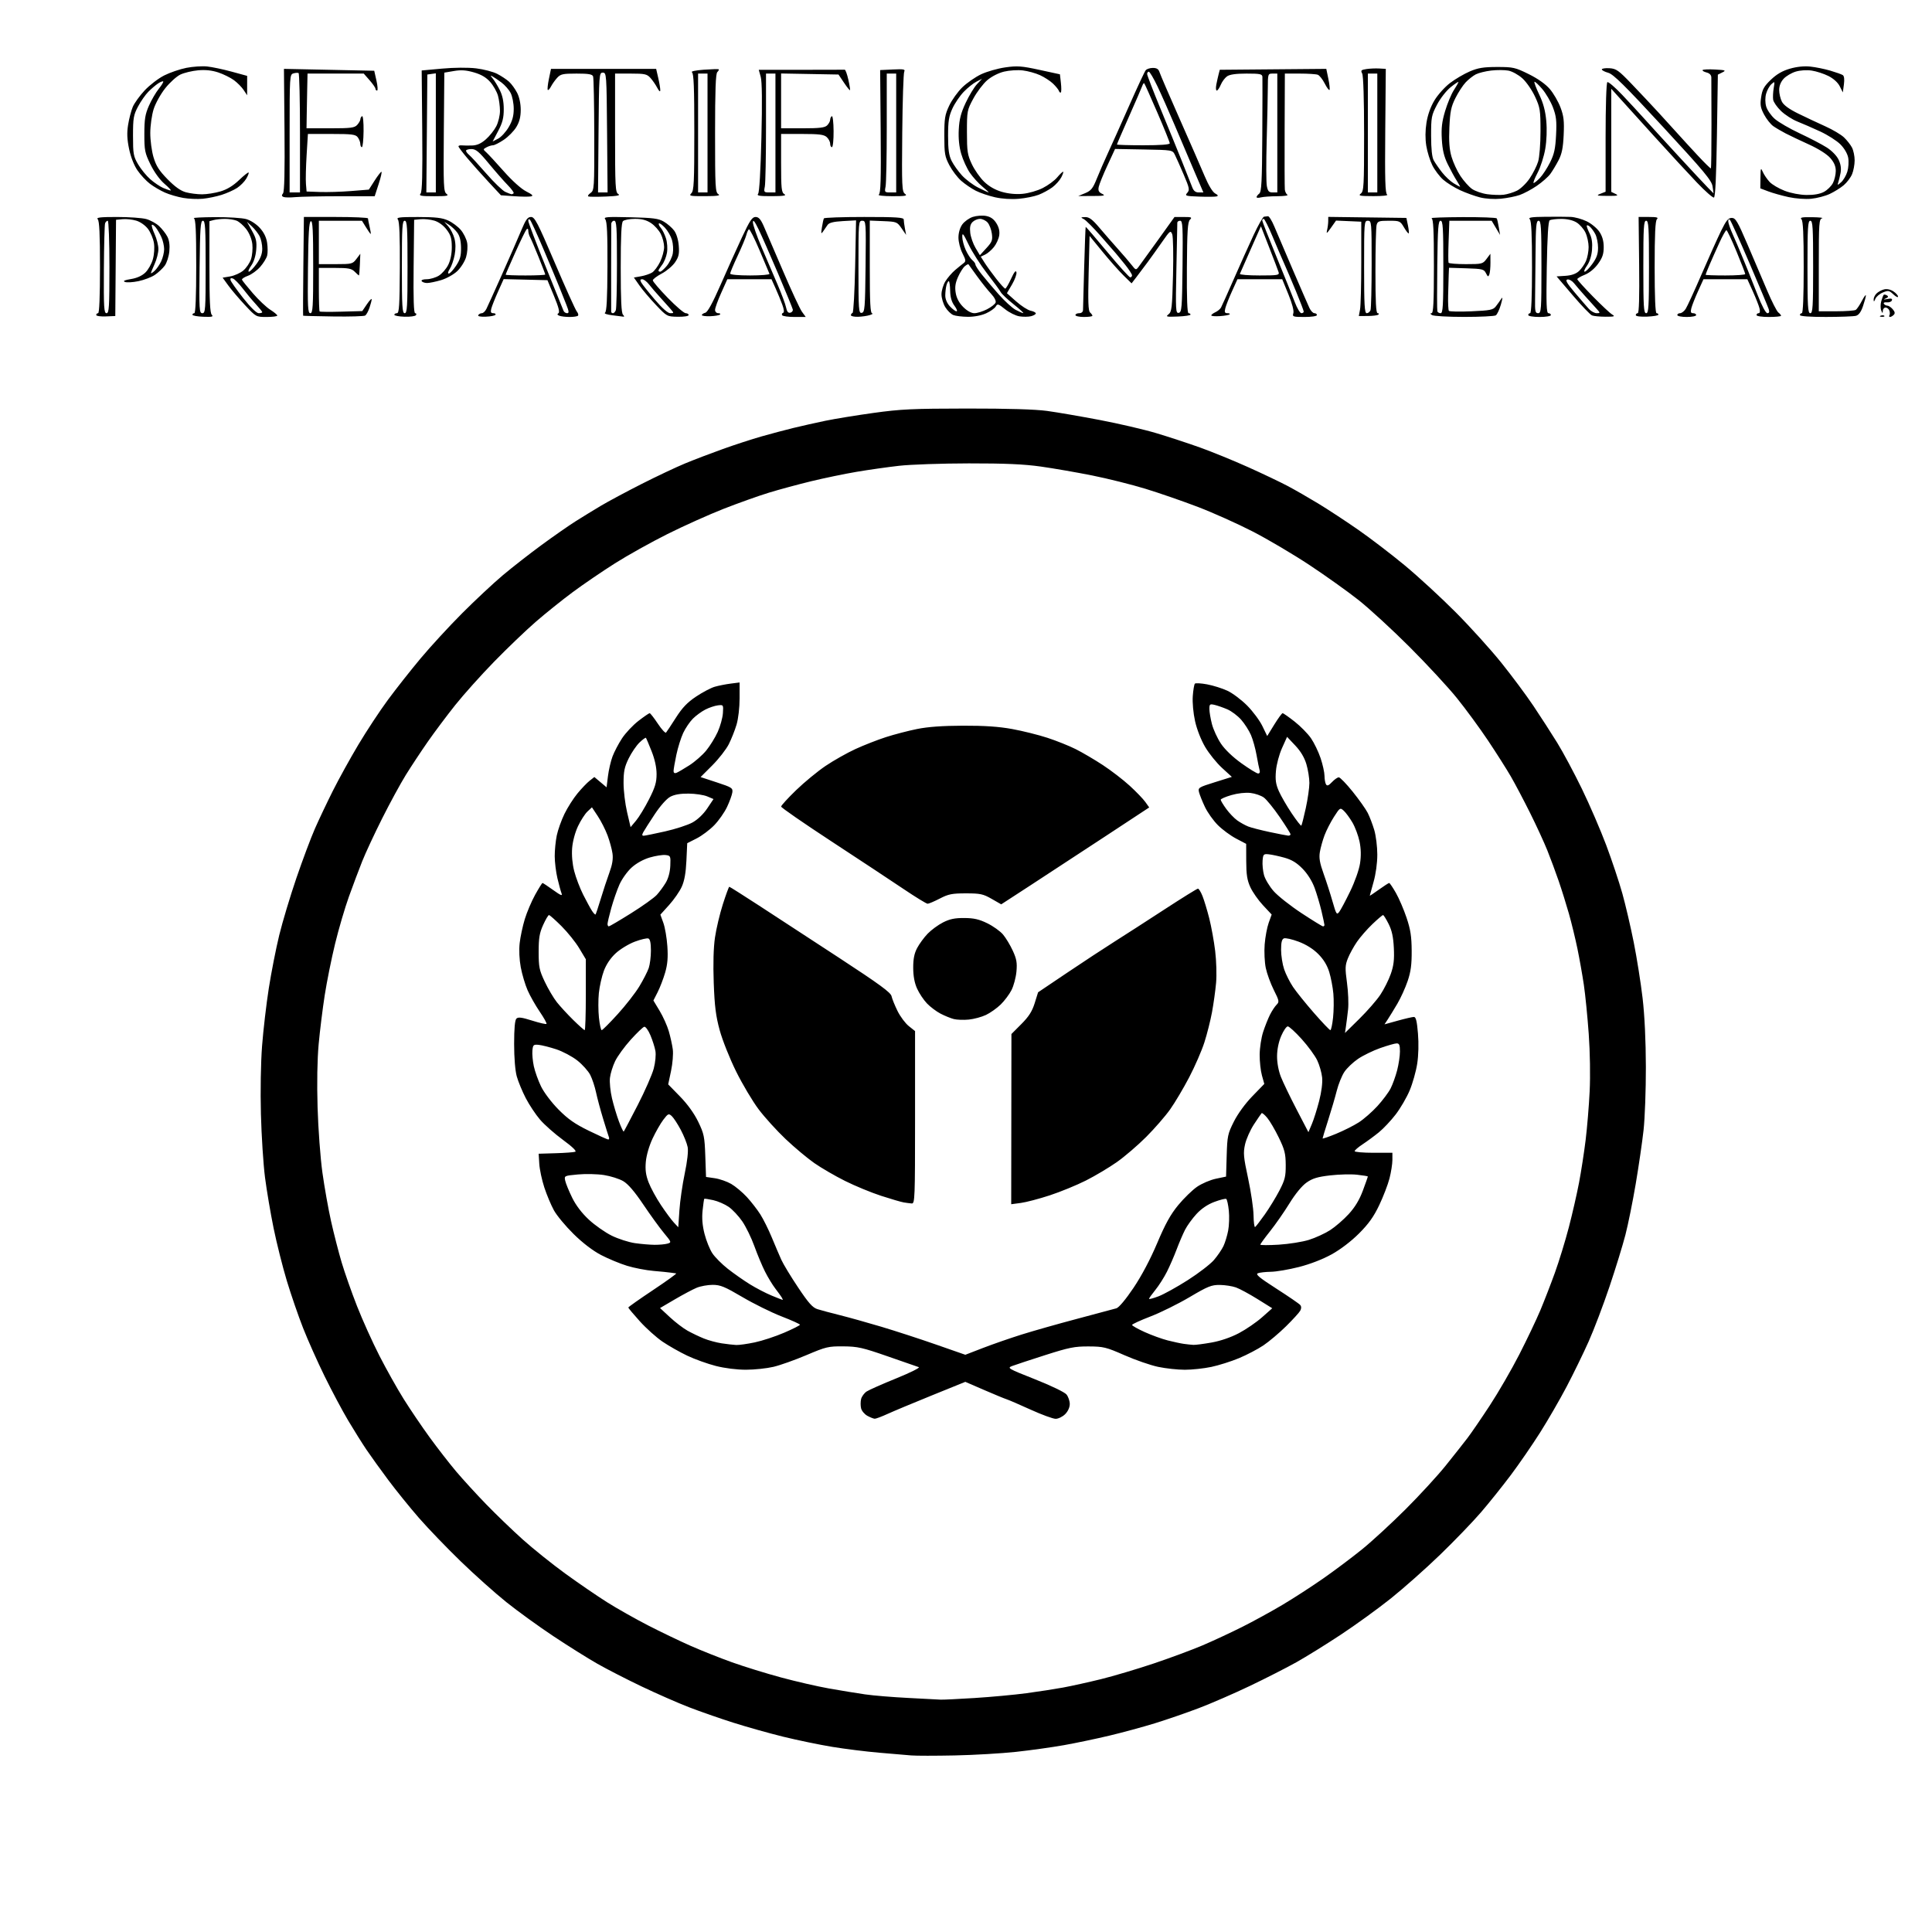 <svg version="1.1" xmlns="http://www.w3.org/2000/svg" xmlns:xlink="http://www.w3.org/1999/xlink" width="1024" height="1024" viewBox="0 0 1024 1024"><path stroke="none" fill="black" fill-rule="evenodd" d="M506.0,930.418C495.825,930.628 485.475,930.627 483.0,930.416C480.525,930.205 472.875,929.555 466.0,928.971C459.125,928.387 447.912,926.989 441.082,925.865C434.253,924.74 422.553,922.317 415.082,920.48C407.612,918.643 395.676,915.288 388.558,913.024C381.44,910.761 370.865,907.069 365.058,904.821C359.251,902.572 348.074,897.668 340.219,893.924C332.364,890.179 321.789,884.758 316.719,881.879C311.649,878.999 301.135,872.412 293.355,867.241C285.575,862.071 274.339,853.939 268.385,849.17C262.431,844.402 251.521,834.65 244.142,827.5C236.762,820.35 226.806,810.0 222.017,804.5C217.228,799.0 209.949,790.0 205.841,784.5C201.734,779.0 196.516,771.752 194.246,768.392C191.976,765.033 187.606,758.058 184.534,752.892C181.462,747.727 175.856,737.2 172.076,729.5C168.296,721.8 163.15,710.271 160.64,703.881C158.13,697.491 154.256,686.241 152.031,678.881C149.806,671.521 146.652,658.975 145.022,651.0C143.392,643.025 141.336,630.875 140.452,624.0C139.569,617.125 138.597,602.05 138.293,590.5C137.968,578.155 138.221,563.232 138.908,554.292C139.55,545.927 141.155,532.189 142.475,523.762C143.794,515.336 146.288,502.657 148.018,495.585C149.748,488.514 153.837,474.909 157.107,465.352C160.376,455.795 164.793,444.014 166.924,439.173C169.054,434.332 173.344,425.294 176.456,419.089C179.568,412.883 185.647,401.888 189.965,394.653C194.283,387.419 201.299,376.775 205.557,371.0C209.814,365.225 217.618,355.328 222.899,349.006C228.18,342.684 238.125,331.877 245.0,324.99C251.875,318.104 261.55,309.062 266.5,304.897C271.45,300.733 280.675,293.529 287.0,288.89C293.325,284.251 301.425,278.605 305.0,276.343C308.575,274.082 314.65,270.357 318.5,268.066C322.35,265.774 332.025,260.591 340.0,256.546C347.975,252.502 358.38,247.588 363.123,245.626C367.865,243.664 376.865,240.226 383.123,237.987C389.38,235.747 398.55,232.76 403.5,231.348C408.45,229.936 416.1,227.903 420.5,226.831C424.9,225.758 432.55,224.041 437.5,223.015C442.45,221.989 453.925,220.117 463.0,218.857C477.409,216.855 483.683,216.561 512.5,216.533C534.233,216.511 548.744,216.944 555.0,217.801C560.225,218.517 572.745,220.672 582.821,222.59C592.898,224.509 606.398,227.65 612.821,229.571C619.245,231.492 629.675,234.915 636.0,237.178C642.325,239.44 653.8,244.123 661.5,247.584C669.2,251.045 678.65,255.546 682.5,257.587C686.35,259.628 693.65,263.818 698.722,266.899C703.794,269.98 713.274,276.202 719.788,280.728C726.301,285.253 737.451,293.78 744.565,299.676C751.679,305.573 763.804,316.732 771.509,324.475C779.213,332.217 790.104,344.26 795.709,351.236C801.315,358.212 809.005,368.551 812.797,374.21C816.59,379.87 822.242,388.626 825.357,393.67C828.473,398.713 834.373,409.738 838.468,418.17C842.564,426.601 848.36,440.025 851.348,448.0C854.336,455.975 858.167,467.45 859.86,473.5C861.554,479.55 864.283,491.25 865.926,499.5C867.569,507.75 869.674,521.025 870.605,529.0C871.68,538.215 872.314,551.519 872.344,565.5C872.37,577.6 871.819,592.675 871.118,599.0C870.418,605.325 868.548,618.15 866.964,627.5C865.38,636.85 862.924,649.0 861.506,654.5C860.088,660.0 856.279,672.375 853.041,682.0C849.804,691.625 844.846,704.675 842.024,711.0C839.202,717.325 833.951,728.099 830.356,734.943C826.76,741.786 820.423,752.743 816.274,759.292C812.125,765.841 805.138,775.987 800.746,781.839C796.354,787.691 789.236,796.576 784.928,801.584C780.62,806.592 770.886,816.691 763.297,824.027C755.709,831.363 743.955,841.794 737.177,847.207C730.4,852.62 718.475,861.258 710.677,866.402C702.88,871.547 692.294,878.114 687.152,880.997C682.011,883.879 670.986,889.499 662.652,893.485C654.319,897.472 642.1,902.79 635.5,905.303C628.9,907.816 618.325,911.463 612.0,913.408C605.675,915.352 594.875,918.284 588.0,919.922C581.125,921.56 570.325,923.825 564.0,924.955C557.675,926.085 546.2,927.691 538.5,928.523C530.8,929.356 516.175,930.208 506.0,930.418zM498.5,900.844C499.6,900.926 507.7,900.539 516.5,899.984C525.3,899.43 537.675,898.284 544.0,897.438C550.325,896.592 559.1,895.236 563.5,894.425C567.9,893.613 576.906,891.62 583.513,889.996C590.12,888.371 602.72,884.625 611.513,881.672C620.306,878.718 632.0,874.379 637.5,872.028C643.0,869.678 652.342,865.329 658.26,862.364C664.179,859.399 673.854,854.099 679.76,850.587C685.667,847.075 695.45,840.738 701.5,836.504C707.55,832.27 716.753,825.362 721.95,821.153C727.148,816.944 737.498,807.418 744.95,799.984C752.403,792.55 762.021,782.078 766.325,776.712C770.629,771.346 775.778,764.828 777.767,762.228C779.755,759.627 785.095,751.831 789.633,744.902C794.171,737.973 801.202,725.823 805.257,717.902C809.311,709.981 814.328,699.45 816.406,694.5C818.483,689.55 821.971,680.55 824.155,674.5C826.34,668.45 829.651,657.65 831.514,650.5C833.377,643.35 835.815,632.683 836.932,626.795C838.049,620.907 839.615,610.782 840.411,604.295C841.207,597.808 842.169,586.2 842.547,578.5C842.954,570.229 842.755,557.748 842.061,548.0C841.414,538.925 840.251,527.225 839.475,522.0C838.7,516.775 837.17,508.157 836.076,502.848C834.981,497.54 832.959,489.215 831.581,484.348C830.204,479.482 827.763,471.675 826.157,467.0C824.552,462.325 821.837,455.008 820.125,450.74C818.414,446.472 814.284,437.506 810.949,430.816C807.613,424.125 803.045,415.467 800.797,411.575C798.549,407.684 793.1,399.1 788.689,392.5C784.278,385.9 776.853,375.775 772.188,370.0C767.524,364.225 756.236,352.031 747.104,342.903C737.972,333.775 725.817,322.599 720.093,318.069C714.37,313.539 702.67,305.189 694.093,299.513C685.517,293.838 671.975,285.836 664.0,281.73C656.025,277.624 642.975,271.769 635.0,268.719C627.025,265.668 614.5,261.332 607.166,259.083C599.832,256.834 587.067,253.643 578.799,251.992C570.531,250.341 558.307,248.222 551.633,247.282C542.648,246.018 532.755,245.582 513.5,245.605C499.2,245.621 482.55,246.196 476.5,246.882C470.45,247.568 460.325,249.006 454.0,250.078C447.675,251.151 436.875,253.389 430.0,255.052C423.125,256.716 413.0,259.456 407.5,261.141C402.0,262.826 391.2,266.678 383.5,269.7C375.8,272.722 362.438,278.721 353.806,283.031C345.175,287.341 332.612,294.352 325.889,298.611C319.166,302.87 309.129,309.717 303.583,313.827C298.037,317.936 289.225,325.007 284.0,329.539C278.775,334.07 268.843,343.582 261.928,350.675C255.014,357.768 245.723,368.132 241.283,373.706C236.842,379.28 230.283,388.039 226.707,393.17C223.132,398.302 217.906,406.211 215.095,410.746C212.283,415.281 206.648,425.631 202.572,433.746C198.496,441.861 193.727,452.1 191.976,456.5C190.224,460.9 187.05,469.341 184.923,475.258C182.795,481.174 179.495,492.424 177.59,500.258C175.685,508.091 173.216,520.35 172.104,527.5C170.992,534.65 169.549,546.319 168.898,553.43C168.152,561.567 167.939,573.986 168.323,586.93C168.659,598.255 169.813,613.807 170.889,621.533C171.965,629.252 174.043,640.911 175.508,647.442C176.973,653.973 179.483,663.731 181.086,669.127C182.688,674.522 186.344,684.913 189.208,692.218C192.072,699.523 197.405,711.35 201.059,718.5C204.713,725.65 210.517,736.0 213.958,741.5C217.399,747.0 223.616,756.176 227.775,761.892C231.933,767.607 238.228,775.707 241.764,779.892C245.3,784.076 252.455,791.9 257.665,797.278C262.874,802.656 271.632,811.088 277.126,816.016C282.62,820.943 292.797,829.097 299.741,834.136C306.685,839.174 316.629,845.982 321.838,849.264C327.047,852.546 336.752,858.031 343.405,861.452C350.057,864.874 360.229,869.761 366.009,872.311C371.788,874.861 381.688,878.797 388.009,881.057C394.329,883.317 405.981,886.921 413.902,889.066C421.823,891.21 433.298,893.849 439.402,894.929C445.506,896.009 454.096,897.414 458.49,898.051C462.885,898.688 473.235,899.544 481.49,899.952C489.746,900.36 497.4,900.761 498.5,900.844zM463.629,751.96C463.008,751.938 461.268,751.252 459.763,750.435C458.257,749.618 456.746,747.836 456.404,746.475C456.063,745.114 456.064,742.881 456.407,741.513C456.751,740.145 458.077,738.34 459.355,737.503C460.633,736.666 467.703,733.536 475.067,730.547C482.431,727.558 487.791,724.888 486.978,724.614C486.165,724.339 478.75,721.765 470.5,718.892C457.138,714.24 454.572,713.662 447.0,713.602C439.035,713.538 437.805,713.829 427.45,718.232C421.372,720.816 413.497,723.614 409.95,724.45C406.402,725.286 399.859,725.977 395.41,725.985C390.534,725.994 384.177,725.199 379.41,723.984C375.059,722.875 368.264,720.435 364.309,718.561C360.354,716.688 354.445,713.339 351.178,711.121C347.911,708.902 342.484,704.036 339.119,700.307C335.753,696.579 333.006,693.297 333.013,693.014C333.02,692.731 338.932,688.562 346.151,683.75C353.37,678.938 358.876,674.967 358.388,674.926C357.9,674.885 356.6,674.708 355.5,674.532C354.4,674.356 350.291,673.941 346.368,673.61C342.446,673.279 336.146,672.062 332.368,670.905C328.591,669.749 322.385,667.175 318.577,665.186C314.196,662.898 308.842,658.803 303.998,654.035C299.787,649.891 295.104,644.25 293.59,641.5C292.076,638.75 289.787,633.296 288.503,629.38C287.219,625.464 286.018,619.839 285.834,616.88L285.5,611.5L294.5,611.232C299.45,611.085 304.127,610.737 304.894,610.458C305.768,610.141 303.332,607.786 298.376,604.156C294.024,600.968 288.56,596.141 286.235,593.43C283.909,590.718 280.495,585.575 278.647,582.0C276.799,578.425 274.66,573.25 273.894,570.5C273.052,567.479 272.5,560.672 272.5,553.3C272.5,545.123 272.897,540.703 273.704,539.896C274.642,538.958 276.478,539.188 282.027,540.939C285.943,542.175 289.371,542.962 289.646,542.688C289.92,542.413 288.314,539.508 286.078,536.231C283.841,532.954 280.948,527.849 279.648,524.887C278.349,521.924 276.716,516.439 276.02,512.697C275.254,508.581 275.023,503.511 275.436,499.86C275.812,496.541 277.032,490.827 278.148,487.163C279.264,483.498 281.734,477.688 283.637,474.25C285.541,470.812 287.3,468.0 287.547,468.0C287.793,468 290.335,469.681 293.195,471.736C297.257,474.654 298.227,475.037 297.63,473.486C297.209,472.394 296.227,468.8 295.447,465.5C294.668,462.2 294.023,456.935 294.015,453.799C294.007,450.664 294.496,445.714 295.102,442.799C295.708,439.885 297.534,434.76 299.159,431.412C300.785,428.064 303.886,423.181 306.051,420.561C308.216,417.942 311.119,414.907 312.503,413.819L315.02,411.839L318.26,414.567L321.5,417.295L322.229,411.398C322.629,408.154 323.709,403.475 324.628,401.0C325.546,398.525 327.821,394.18 329.683,391.345C331.545,388.511 335.457,384.348 338.376,382.095C341.296,379.843 343.976,378 344.332,378.0C344.688,378 346.633,380.491 348.655,383.535C350.676,386.579 352.641,388.717 353.021,388.285C353.401,387.853 355.744,384.314 358.227,380.419C361.628,375.084 364.27,372.318 368.945,369.196C372.357,366.917 376.803,364.576 378.824,363.993C380.846,363.409 384.637,362.66 387.25,362.327L392.0,361.721L392.0,370.179C392.0,375.044 391.315,380.945 390.388,384.068C389.502,387.056 387.644,391.737 386.259,394.472C384.874,397.206 380.947,402.238 377.532,405.654L371.322,411.863L379.911,414.682C387.905,417.305 388.476,417.673 388.152,420.0C387.961,421.375 386.698,424.848 385.345,427.717C383.993,430.586 380.934,434.942 378.549,437.396C376.163,439.851 371.968,442.996 369.227,444.385L364.242,446.911L363.81,456.205C363.509,462.666 362.756,466.872 361.34,470.0C360.219,472.475 357.212,476.813 354.657,479.641L350.011,484.781L351.593,489.141C352.463,491.538 353.418,497.123 353.716,501.552C354.117,507.518 353.812,511.135 352.538,515.518C351.592,518.771 349.806,523.425 348.568,525.86L346.319,530.287L349.63,535.785C351.451,538.809 353.634,543.669 354.482,546.584C355.329,549.5 356.28,553.824 356.595,556.193C356.911,558.572 356.495,563.687 355.665,567.621L354.162,574.741L360.434,581.17C364.42,585.255 367.931,590.131 370.068,594.549C373.142,600.905 373.463,602.455 373.82,612.652L374.21,623.804L378.855,624.481C381.41,624.852 385.326,626.215 387.558,627.508C389.789,628.801 393.513,631.918 395.833,634.434C398.152,636.951 401.374,641.096 402.991,643.647C404.608,646.197 407.347,651.707 409.077,655.892C410.807,660.076 413.073,665.39 414.113,667.7C415.153,670.009 419.156,676.613 423.009,682.374C428.553,690.665 430.689,693.064 433.257,693.879C435.04,694.445 440.325,695.861 445.0,697.024C449.675,698.188 459.575,700.952 467.0,703.165C474.425,705.379 487.507,709.636 496.072,712.625L511.644,718.06L520.973,714.457C526.105,712.475 535.297,709.283 541.401,707.363C547.506,705.443 560.825,701.667 571.0,698.972C581.175,696.277 590.494,693.783 591.709,693.43C593.034,693.045 596.649,688.731 600.748,682.644C605.071,676.223 609.686,667.51 613.325,658.901C617.648,648.671 620.415,643.673 624.495,638.727C627.478,635.111 631.966,630.743 634.469,629.021C636.972,627.299 641.454,625.38 644.429,624.756L649.837,623.621L650.169,612.501C650.478,602.113 650.73,600.925 653.994,594.441C656.083,590.292 660.026,584.885 663.796,581.0L670.104,574.5L668.849,570.0C668.159,567.525 667.62,562.551 667.651,558.947C667.682,555.344 668.51,549.944 669.491,546.947C670.472,543.951 672.098,539.859 673.104,537.854C674.111,535.849 675.679,533.463 676.59,532.552C678.132,531.011 678.031,530.467 675.136,524.698C673.426,521.289 671.513,516.042 670.885,513.038C670.257,510.034 669.994,504.409 670.3,500.538C670.607,496.667 671.567,491.524 672.434,489.109L674.011,484.719L669.435,479.827C666.918,477.136 663.89,472.812 662.706,470.217C661.014,466.51 660.548,463.547 660.527,456.381L660.5,447.262L655.158,444.46C652.221,442.92 647.863,439.705 645.475,437.317C643.088,434.93 640.012,430.604 638.641,427.706C637.269,424.807 635.863,421.303 635.516,419.92C634.91,417.506 635.251,417.29 643.897,414.587L652.909,411.77L647.705,407.008C644.842,404.389 640.825,399.41 638.778,395.943C636.575,392.212 634.386,386.627 633.413,382.253C632.457,377.955 631.948,372.393 632.197,368.954C632.432,365.702 632.938,362.729 633.321,362.346C633.703,361.963 636.625,362.135 639.813,362.728C643.001,363.321 647.834,364.842 650.554,366.109C653.274,367.375 657.978,370.906 661.006,373.956C664.035,377.005 667.667,381.889 669.078,384.808L671.644,390.116L675.383,384.058C677.44,380.726 679.432,378 679.811,378.001C680.19,378.001 683.05,380.003 686.167,382.45C689.285,384.898 693.192,388.872 694.851,391.283C696.509,393.693 698.796,398.427 699.933,401.801C701.07,405.176 702.007,409.414 702.015,411.218C702.024,413.023 702.391,415.067 702.831,415.761C703.426,416.698 704.236,416.377 705.99,414.511C707.287,413.13 708.909,412.0 709.593,412.0C710.278,412 713.586,415.417 716.946,419.593C720.306,423.769 723.892,428.832 724.917,430.843C725.941,432.854 727.504,436.944 728.39,439.932C729.275,442.919 730.0,448.77 730.0,452.935C730,457.508 729.208,463.275 728.0,467.5C726.9,471.346 726.0,474.607 726.0,474.745C726.0,474.883 728.191,473.422 730.869,471.498C733.548,469.574 735.99,468 736.296,468.0C736.602,468 738.203,470.363 739.853,473.25C741.503,476.137 744.046,482.06 745.505,486.411C747.61,492.688 748.17,496.305 748.218,503.911C748.265,511.287 747.77,515 746.073,520.0C744.86,523.575 742.407,528.975 740.623,532.0C738.838,535.025 736.578,538.72 735.6,540.211L733.821,542.922L740.898,540.961C744.79,539.882 748.615,539 749.398,539.0C750.464,539.0 751.003,541.191 751.55,547.75C751.999,553.141 751.841,559.319 751.138,563.844C750.511,567.883 748.713,574.246 747.142,577.983C745.572,581.721 742.239,587.44 739.736,590.693C737.233,593.946 733.231,598.198 730.843,600.143C728.454,602.088 724.587,604.936 722.25,606.473C719.913,608.009 718.0,609.656 718.0,610.133C718.0,610.61 722.5,611.0 728.0,611.0L738.0,611.0L738.0,614.79C738.0,616.874 737.313,621.262 736.474,624.54C735.635,627.818 733.185,634.202 731.031,638.728C728.098,644.888 725.399,648.67 720.29,653.779C716.142,657.927 710.451,662.267 705.775,664.848C701.08,667.44 694.317,670.05 688.413,671.547C683.095,672.896 676.439,674.032 673.622,674.07C670.805,674.109 667.69,674.46 666.701,674.851C665.298,675.404 667.462,677.202 676.523,683.015C682.915,687.115 688.593,691.01 689.142,691.671C689.795,692.458 689.802,693.498 689.161,694.686C688.624,695.684 685.233,699.408 681.627,702.962C678.02,706.515 672.624,711.067 669.635,713.077C666.645,715.086 660.813,718.14 656.673,719.863C652.534,721.587 645.935,723.672 642.008,724.498C638.082,725.324 631.778,726.0 628.0,726.0C624.222,726.0 617.85,725.31 613.841,724.466C609.831,723.623 601.814,720.851 596.025,718.306C586.267,714.017 584.88,713.677 577.0,713.638C569.574,713.601 566.665,714.182 553.972,718.238C545.981,720.792 538.124,723.383 536.51,723.996C533.693,725.067 534.172,725.347 548.538,731.035C557.012,734.39 564.259,737.883 565.25,739.09C566.212,740.262 567.0,742.542 567.0,744.156C567.0,745.939 566.036,748.055 564.545,749.545C563.195,750.895 560.933,752.0 559.518,752.0C558.103,752.0 552.12,749.806 546.222,747.125C540.325,744.444 534.6,741.972 533.5,741.632C532.4,741.292 527.031,739.076 521.569,736.708L511.637,732.404L493.836,739.621C484.045,743.59 473.497,747.999 470.396,749.419C467.295,750.839 464.25,751.982 463.629,751.96zM390.185,712.875C391.661,712.944 396.088,712.323 400.022,711.495C403.956,710.668 410.96,708.364 415.587,706.377C420.214,704.389 423.997,702.479 423.994,702.131C423.991,701.784 419.597,699.799 414.229,697.72C408.862,695.642 399.528,691.029 393.488,687.47C384.104,681.941 381.81,681.0 377.721,681.0C375.089,681.0 371.263,681.699 369.218,682.553C367.173,683.406 361.974,686.172 357.665,688.697L349.831,693.289L355.04,698.129C357.904,700.79 362.109,704.008 364.384,705.279C366.658,706.55 370.54,708.41 373.01,709.413C375.479,710.415 379.75,711.576 382.5,711.993C385.25,712.409 388.708,712.807 390.185,712.875zM632.5,712.815C633.6,712.878 637.951,712.315 642.168,711.563C646.955,710.709 652.403,708.84 656.668,706.589C660.426,704.606 665.933,700.828 668.908,698.193L674.315,693.403L666.49,688.526C662.186,685.844 657.053,683.073 655.083,682.368C653.112,681.664 649.249,681.068 646.497,681.044C642.094,681.005 640.175,681.78 630.497,687.507C624.449,691.086 615.121,695.698 609.769,697.757C604.417,699.816 600.03,701.833 600.019,702.24C600.009,702.647 603.007,704.343 606.682,706.01C610.357,707.676 615.869,709.676 618.932,710.455C621.994,711.234 625.85,712.057 627.5,712.285C629.15,712.514 631.4,712.752 632.5,712.815zM414.809,688.976C414.979,688.989 414.791,688.438 414.391,687.75C413.991,687.062 412.449,684.925 410.963,683.0C409.477,681.075 407.012,677.025 405.486,674.0C403.959,670.975 401.416,664.9 399.833,660.5C398.25,656.1 395.366,650.182 393.424,647.349C391.482,644.516 388.229,641.051 386.196,639.65C384.163,638.249 380.487,636.655 378.027,636.107C375.567,635.56 373.431,635.236 373.279,635.387C373.128,635.538 372.726,638.332 372.384,641.596C371.959,645.666 372.285,649.568 373.421,654.015C374.332,657.582 376.189,662.184 377.548,664.243C378.907,666.301 382.602,670.016 385.759,672.499C388.917,674.981 394.195,678.678 397.489,680.715C400.783,682.751 405.958,685.438 408.989,686.685C412.02,687.932 414.639,688.963 414.809,688.976zM614.048,687.074C616.825,686.019 623.795,682.16 629.537,678.5C635.28,674.839 641.529,670.032 643.425,667.817C645.321,665.602 647.581,662.295 648.448,660.469C649.315,658.642 650.443,654.936 650.956,652.232C651.469,649.529 651.624,644.757 651.301,641.629C650.978,638.501 650.362,635.723 649.931,635.457C649.5,635.191 646.681,635.896 643.667,637.023C640.072,638.369 636.803,640.575 634.164,643.438C631.952,645.838 629.221,649.606 628.095,651.813C626.97,654.019 624.969,658.693 623.65,662.198C622.331,665.703 620.016,671.03 618.507,674.035C616.998,677.041 614.242,681.376 612.382,683.668C610.522,685.961 609.0,688.097 609.0,688.414C609.0,688.732 611.272,688.129 614.048,687.074zM347.0,659.778C349.475,659.791 352.521,659.508 353.769,659.15C355.982,658.516 355.937,658.379 351.887,653.5C349.604,650.75 344.678,643.951 340.941,638.392C336.363,631.582 332.904,627.551 330.342,626.04C328.251,624.806 323.647,623.346 320.112,622.795C316.577,622.245 310.382,622.104 306.345,622.482C299.037,623.167 299.007,623.182 299.585,625.835C299.904,627.301 301.558,631.339 303.261,634.808C305.262,638.883 308.411,643.017 312.156,646.484C315.345,649.437 320.777,653.24 324.227,654.935C327.677,656.631 333.2,658.409 336.5,658.887C339.8,659.365 344.525,659.766 347.0,659.778zM677.75,659.705C683.112,659.376 690.312,658.231 693.748,657.159C697.185,656.088 702.242,653.77 704.986,652.009C707.73,650.248 712.166,646.411 714.843,643.481C718.194,639.815 720.535,635.932 722.355,631.02C723.81,627.096 725.0,623.744 725.0,623.572C725.0,623.399 722.413,622.974 719.25,622.626C716.087,622.278 709.676,622.438 705.003,622.981C698.303,623.76 695.659,624.564 692.506,626.779C690.048,628.507 686.556,632.757 683.442,637.812C680.657,642.335 676.042,648.965 673.189,652.545C670.335,656.126 668.0,659.336 668.0,659.679C668.0,660.022 672.388,660.033 677.75,659.705zM665.235,650.351C665.639,650.103 667.946,647.11 670.361,643.7C672.777,640.29 676.271,634.575 678.126,631.0C681.043,625.38 681.495,623.547 681.461,617.461C681.428,611.458 680.89,609.324 677.802,602.961C675.81,598.857 673.056,594.15 671.68,592.5C670.305,590.85 668.958,589.725 668.687,590.0C668.416,590.275 666.59,592.943 664.629,595.929C662.668,598.915 660.543,603.684 659.907,606.526C658.883,611.1 659.07,613.178 661.529,624.597C663.057,631.694 664.35,640.493 664.404,644.151C664.457,647.809 664.831,650.599 665.235,650.351zM360.104,641.483C360.435,636.542 361.702,627.775 362.918,622.0C364.288,615.489 364.882,610.17 364.48,608.0C364.123,606.075 362.47,601.938 360.806,598.806C359.142,595.674 356.993,592.399 356.031,591.528C354.411,590.062 354.08,590.207 351.585,593.477C350.103,595.421 347.522,599.934 345.85,603.507C344.056,607.34 342.601,612.36 342.301,615.752C341.922,620.03 342.298,622.826 343.774,626.682C344.864,629.533 347.802,634.933 350.303,638.682C352.803,642.432 355.896,646.617 357.175,647.983L359.5,650.466L360.104,641.483zM483.25,637.864C482.288,637.789 480.375,637.54 479.0,637.31C477.625,637.08 472.225,635.502 467.0,633.804C461.775,632.105 453.168,628.553 447.874,625.91C442.579,623.268 435.24,619.004 431.565,616.435C427.89,613.866 421.073,608.157 416.416,603.748C411.758,599.34 405.315,592.239 402.097,587.968C398.878,583.697 393.496,574.644 390.136,567.851C386.75,561.005 382.875,551.266 381.444,546.0C379.394,538.46 378.744,533.282 378.293,520.9C377.928,510.842 378.161,502.317 378.951,496.9C379.624,492.28 381.507,484.337 383.135,479.25C384.762,474.163 386.293,470.0 386.536,470.0C386.78,470.0 393.846,474.467 402.239,479.926C410.633,485.386 429.763,497.873 444.751,507.676C466.166,521.684 472.116,526.035 472.537,528.0C472.831,529.375 474.258,532.905 475.708,535.845C477.158,538.784 479.842,542.384 481.672,543.845L485,546.5L485,592.25C485,635.207 484.893,637.992 483.25,637.864zM541.061,637.586L535.961,638.263L536.02,593.157L536.079,548.051L541.335,542.776C545.298,538.798 547.036,536.077 548.398,531.718L550.206,525.936L565.592,515.58C574.054,509.885 585.37,502.451 590.739,499.062C596.107,495.672 608.059,487.972 617.298,481.95C626.536,475.927 634.475,471 634.939,471.0C635.403,471.0 636.487,472.759 637.347,474.909C638.207,477.059 639.81,482.346 640.909,486.659C642.007,490.971 643.427,498.775 644.063,504.0C644.708,509.299 644.923,516.799 644.549,520.959C644.18,525.062 643.211,532.037 642.394,536.459C641.578,540.882 639.756,548.1 638.345,552.5C636.935,556.9 633.311,565.225 630.293,571.0C627.275,576.775 622.731,584.425 620.195,588.0C617.66,591.575 611.966,598.126 607.543,602.558C603.119,606.99 596.125,612.994 592.0,615.901C587.875,618.807 580.481,623.214 575.569,625.694C570.657,628.173 562.03,631.711 556.399,633.556C550.768,635.401 543.866,637.214 541.061,637.586zM322.357,603.957C322.828,603.981 323,603.438 322.739,602.75C322.478,602.062 321.098,597.67 319.673,592.988C318.247,588.307 316.557,582.007 315.917,578.988C315.277,575.97 313.903,571.818 312.863,569.762C311.823,567.706 308.738,564.259 306.009,562.101C303.279,559.944 298.223,557.257 294.773,556.13C291.323,555.003 287.15,553.951 285.5,553.791C282.763,553.526 282.472,553.791 282.182,556.817C282.006,558.642 282.346,562.388 282.937,565.141C283.527,567.895 285.246,572.696 286.755,575.812C288.32,579.04 292.295,584.305 296.0,588.053C301.017,593.13 304.668,595.69 312.0,599.273C317.225,601.825 321.886,603.933 322.357,603.957zM708.207,600.915C712.171,599.28 717.566,596.562 720.195,594.875C722.824,593.188 727.252,589.316 730.035,586.272C732.817,583.227 735.975,579.009 737.052,576.898C738.129,574.788 739.682,570.478 740.505,567.32C741.327,564.163 742.0,559.649 742.0,557.29C742.0,553.863 741.648,553.004 740.25,553.021C739.288,553.033 735.382,554.143 731.57,555.487C727.759,556.832 722.462,559.41 719.8,561.216C717.138,563.022 713.869,566.141 712.534,568.147C711.2,570.152 709.385,574.652 708.502,578.147C707.618,581.641 705.568,588.637 703.947,593.693C702.326,598.748 701.0,603.11 701.0,603.386C701.0,603.661 704.243,602.549 708.207,600.915zM330.593,599.74C330.812,599.521 334.143,593.211 337.996,585.718C341.849,578.225 345.677,569.497 346.504,566.324C347.363,563.024 347.739,559.043 347.382,557.027C347.038,555.087 345.847,551.342 344.736,548.704C343.624,546.066 342.156,544.041 341.473,544.204C340.79,544.367 337.557,547.462 334.287,551.081C331.017,554.701 327.305,559.805 326.038,562.422C324.771,565.04 323.528,569.053 323.276,571.341C323.024,573.628 323.507,578.448 324.348,582.05C325.19,585.653 326.85,591.196 328.037,594.369C329.224,597.542 330.374,599.959 330.593,599.74zM695.29,595.833C696.282,593.498 698.022,588.004 699.157,583.624C700.428,578.724 701.044,573.898 700.76,571.08C700.506,568.561 699.332,564.47 698.151,561.988C696.97,559.507 693.267,554.444 689.922,550.738C686.577,547.032 683.257,544.0 682.544,544.0C681.83,544.0 680.267,546.276 679.071,549.057C677.702,552.238 676.885,556.23 676.868,559.818C676.851,563.291 677.652,567.58 678.915,570.785C680.056,573.68 683.802,581.455 687.238,588.064L693.487,600.079L695.29,595.833zM720.481,540.0C724.672,535.875 729.678,530.137 731.605,527.249C733.532,524.361 736.018,519.411 737.129,516.249C738.694,511.795 739.063,508.697 738.766,502.494C738.487,496.643 737.747,493.212 736.015,489.744C734.712,487.135 733.374,485.0 733.041,485.0C732.709,485.0 730.172,487.161 727.403,489.801C724.635,492.442 720.958,496.655 719.232,499.163C717.507,501.671 715.338,505.613 714.414,507.924C712.936,511.617 712.877,513.181 713.927,520.864C714.584,525.67 714.847,532.055 714.511,535.052C714.175,538.048 713.667,542.075 713.381,544.0L712.861,547.5L720.481,540.0zM309.904,545.998C310.232,545.997 310.5,537.543 310.5,527.21L310.5,508.424L307.0,502.588C305.075,499.378 300.846,494.108 297.601,490.876C294.357,487.644 291.375,485.0 290.975,485.0C290.574,485.0 289.178,487.363 287.873,490.25C285.94,494.526 285.5,497.17 285.5,504.5C285.5,512.576 285.833,514.203 288.743,520.347C290.527,524.113 293.407,528.988 295.143,531.181C296.88,533.373 300.777,537.604 303.804,540.584C306.831,543.563 309.576,545.999 309.904,545.998zM318.917,546.0C319.334,546.0 323.139,542.195 327.373,537.544C331.607,532.893 336.781,526.256 338.87,522.794C340.96,519.332 343.194,514.97 343.835,513.101C344.476,511.231 345.0,507.055 345.0,503.819C345.0,499.825 344.57,497.772 343.66,497.423C342.923,497.14 339.697,497.89 336.491,499.089C333.285,500.289 328.73,503.051 326.368,505.228C323.609,507.772 321.358,511.101 320.07,514.542C318.968,517.488 317.769,522.8 317.406,526.346C317.042,529.892 317.063,535.765 317.452,539.397C317.841,543.029 318.5,546.0 318.917,546.0zM705.118,546.0C705.516,546.0 706.159,543.026 706.549,539.391C706.938,535.756 707.01,530.019 706.708,526.641C706.407,523.263 705.419,518.096 704.514,515.157C703.407,511.566 701.492,508.439 698.671,505.618C695.976,502.923 692.249,500.589 688.257,499.096C684.837,497.817 681.356,497.033 680.52,497.354C679.415,497.778 679.0,499.439 679.0,503.434C679.0,506.457 679.727,511.083 680.615,513.715C681.503,516.347 683.641,520.595 685.365,523.156C687.089,525.716 692.077,531.904 696.448,536.906C700.819,541.908 704.721,546.0 705.118,546.0zM513.5,540.394C510.75,540.667 507.15,540.539 505.5,540.109C503.85,539.68 500.7,538.394 498.5,537.252C496.3,536.11 493.063,533.673 491.307,531.838C489.55,530.002 487.198,526.475 486.079,524.0C484.713,520.981 484.037,517.356 484.022,512.985C484.006,508.269 484.579,505.37 486.098,502.485C487.252,500.293 489.754,496.879 491.657,494.898C493.56,492.917 497.228,490.222 499.808,488.91C503.388,487.089 506.062,486.533 511.09,486.566C516.188,486.599 518.95,487.23 523.294,489.355C526.382,490.866 530.126,493.542 531.614,495.301C533.102,497.06 535.43,500.916 536.788,503.87C538.807,508.263 539.162,510.276 538.739,514.942C538.455,518.079 537.276,522.499 536.119,524.766C534.963,527.033 532.383,530.474 530.386,532.414C528.389,534.353 524.897,536.831 522.627,537.919C520.357,539.007 516.25,540.121 513.5,540.394zM322.677,491.0C323.05,491.0 328.337,487.886 334.427,484.079C340.517,480.273 346.666,475.885 348.091,474.329C349.516,472.773 351.664,469.855 352.865,467.843C354.243,465.534 355.131,462.218 355.274,458.843C355.492,453.688 355.403,453.489 352.738,453.182C351.219,453.008 347.488,453.588 344.447,454.472C341.044,455.462 337.333,457.507 334.799,459.79C332.534,461.83 329.623,465.887 328.329,468.805C327.035,471.723 325.082,477.339 323.988,481.285C322.895,485.231 322.0,489.031 322.0,489.73C322.0,490.428 322.305,491.0 322.677,491.0zM701.241,491.0C701.659,491.0 701.993,490.663 701.985,490.25C701.977,489.837 701.283,486.575 700.443,483.0C699.603,479.425 697.962,473.879 696.797,470.676C695.483,467.065 693.064,463.192 690.429,460.48C687.343,457.305 684.717,455.698 680.84,454.609C677.903,453.784 674.15,452.972 672.5,452.805C669.7,452.52 669.48,452.745 669.194,456.184C669.025,458.21 669.363,461.634 669.945,463.794C670.526,465.954 672.825,469.792 675.054,472.324C677.282,474.855 683.915,480.093 689.794,483.963C695.673,487.833 700.824,491.0 701.241,491.0zM315.649,484.685C315.856,484.477 317.099,480.751 318.411,476.404C319.722,472.057 321.786,465.8 322.997,462.5C324.543,458.286 325.032,455.276 324.638,452.39C324.329,450.129 323.151,445.807 322.021,442.785C320.89,439.762 318.564,435.176 316.853,432.592L313.741,427.894L311.353,430.138C310.039,431.372 307.788,434.869 306.35,437.91C304.812,441.161 303.535,445.927 303.249,449.484C302.944,453.282 303.355,457.839 304.355,461.74C305.23,465.155 307.371,470.773 309.113,474.224C310.855,477.674 312.953,481.525 313.776,482.78C314.598,484.035 315.441,484.892 315.649,484.685zM709.799,483.352C710.581,482.333 713.186,477.45 715.588,472.5C718.102,467.32 720.336,460.992 720.851,457.592C721.454,453.618 721.366,449.836 720.583,446.038C719.943,442.933 718.247,438.391 716.813,435.945C715.38,433.499 713.319,430.693 712.233,429.71C710.308,427.968 710.176,428.05 707.045,432.93C705.277,435.684 703.021,440.089 702.031,442.719C701.041,445.348 699.926,449.342 699.554,451.593C699.034,454.736 699.494,457.406 701.535,463.093C702.997,467.167 705.134,473.808 706.285,477.852C708.197,484.571 708.5,485.044 709.799,483.352zM491.658,478.999C491.021,478.998 485.322,475.511 478.993,471.249C472.665,466.987 455.46,455.625 440.761,446.0C426.061,436.375 414.027,428.052 414.017,427.504C414.008,426.956 417.565,423.056 421.922,418.837C426.279,414.618 433.326,408.816 437.582,405.944C441.839,403.072 448.961,399.05 453.41,397.007C457.86,394.963 465.1,392.128 469.5,390.706C473.9,389.285 481.325,387.347 486.0,386.401C491.841,385.219 499.505,384.665 510.5,384.631C521.843,384.596 529.411,385.112 536.5,386.403C542.0,387.406 550.399,389.499 555.165,391.056C559.931,392.612 566.681,395.316 570.165,397.064C573.649,398.813 580.1,402.602 584.5,405.486C588.9,408.37 595.302,413.293 598.727,416.427C602.151,419.561 605.888,423.438 607.031,425.043L609.108,427.961L585.304,443.62C572.212,452.233 554.563,463.789 546.085,469.3L530.669,479.32L525.585,476.41C521.061,473.821 519.558,473.5 511.964,473.5C504.605,473.5 502.696,473.879 498.122,476.25C495.203,477.762 492.294,479 491.658,478.999zM341.215,442.953C341.922,442.927 347.009,441.893 352.519,440.655C358.029,439.417 364.554,437.295 367.019,435.939C369.757,434.433 372.798,431.537 374.837,428.494L378.174,423.514L374.837,422.102C373.002,421.326 368.575,420.661 365.0,420.625C360.613,420.58 357.443,421.126 355.247,422.306C353.314,423.345 349.959,427.128 346.976,431.633C344.216,435.801 341.501,440.064 340.943,441.106C340.192,442.51 340.262,442.988 341.215,442.953zM682.75,442.904C683.438,442.957 684.0,442.638 684.0,442.195C684.0,441.752 681.413,437.622 678.25,433.016C675.087,428.411 671.314,423.773 669.864,422.711C668.415,421.649 665.218,420.553 662.761,420.276C660.097,419.976 656.013,420.436 652.646,421.414C649.541,422.317 647.0,423.426 647.0,423.878C647.0,424.33 648.31,426.508 649.911,428.719C651.512,430.929 654.153,433.685 655.78,434.844C657.408,436.002 660.035,437.457 661.619,438.077C663.204,438.697 668.325,440.015 673.0,441.006C677.675,441.997 682.062,442.851 682.75,442.904zM337.118,434.95C338.709,433.052 341.808,427.96 344.005,423.634C347.218,417.309 348.0,414.698 348.0,410.305C348.0,406.754 347.077,402.506 345.363,398.171C343.912,394.502 342.557,391.308 342.352,391.073C342.147,390.838 340.619,391.949 338.956,393.542C337.293,395.136 334.71,398.928 333.216,401.97C330.994,406.493 330.5,408.865 330.5,415.0C330.5,419.125 331.338,426.077 332.363,430.45L334.225,438.4L337.118,434.95zM689.727,437.607C689.965,437.368 691.024,433.22 692.08,428.387C693.136,423.555 694.0,417.523 694.0,414.982C694.0,412.442 693.288,407.966 692.418,405.037C691.364,401.488 689.392,398.182 686.506,395.128L682.176,390.545L679.489,396.522C677.979,399.882 676.573,405.162 676.278,408.578C675.864,413.373 676.193,415.647 677.835,419.359C678.979,421.946 682.025,427.208 684.604,431.052C687.183,434.895 689.488,437.845 689.727,437.607zM358.497,409.639C359.321,409.323 362.398,407.527 365.335,405.648C368.273,403.77 372.312,400.236 374.311,397.796C376.31,395.356 379.051,390.917 380.403,387.93C381.754,384.944 382.993,380.475 383.155,378.0C383.449,373.544 383.423,373.503 380.483,373.853C378.851,374.048 375.876,375.043 373.873,376.065C371.87,377.087 368.892,379.262 367.255,380.899C365.618,382.536 363.307,385.943 362.119,388.471C360.931,390.998 359.293,396.231 358.479,400.099C357.666,403.966 357.0,407.824 357.0,408.672C357.0,409.631 357.567,409.997 358.497,409.639zM666.817,409.968C667.607,409.987 667.928,409.299 667.619,408.25C667.336,407.288 666.608,403.672 666.002,400.216C665.396,396.759 664.067,391.988 663.048,389.613C662.03,387.238 659.69,383.578 657.849,381.48C656.007,379.383 652.7,376.896 650.5,375.954C648.3,375.012 645.263,373.953 643.75,373.602C641.252,373.021 641.0,373.219 641.0,375.763C641.0,377.304 641.612,380.923 642.36,383.806C643.107,386.689 645.245,391.33 647.11,394.121C649.2,397.248 653.377,401.254 658.0,404.565C662.125,407.519 666.093,409.951 666.817,409.968zM56.052,167.706C53.273,167.819 51.0,167.481 51.0,166.956C51.0,166.43 51.45,166.0 52.0,166.0C52.639,166.0 53.0,157.233 53.0,141.7C53.0,124.133 52.667,117.067 51.8,116.2C50.867,115.267 53.144,115.001 62.05,115.006C68.347,115.009 75.3,115.501 77.5,116.099C79.7,116.697 82.778,118.382 84.339,119.843C85.901,121.304 87.863,123.812 88.701,125.416C89.712,127.353 90.064,129.978 89.751,133.24C89.492,135.94 88.388,139.353 87.298,140.824C86.208,142.296 83.867,144.486 82.096,145.692C80.326,146.897 76.402,148.398 73.377,149.025C70.353,149.653 67.118,149.834 66.189,149.427C65.013,148.913 65.983,148.451 69.378,147.908C72.539,147.404 75.229,146.196 77.022,144.479C78.543,143.022 80.344,139.845 81.023,137.419C81.745,134.839 81.977,131.258 81.582,128.788C81.211,126.467 79.791,123.104 78.427,121.316C76.991,119.433 74.38,117.595 72.224,116.95C70.176,116.336 66.925,115.984 65.0,116.167L61.5,116.5L61.302,142.0L61.104,167.5L56.052,167.706zM107.75,167.887C104.588,167.761 102.0,167.285 102.0,166.829C102.0,166.373 102.45,166.0 103.0,166.0C103.64,166.0 104.0,157.028 104.0,141.083C104.0,122.086 103.703,116.047 102.75,115.662C102.062,115.385 107.125,115.125 114.0,115.085C120.875,115.044 128.283,115.506 130.462,116.111C132.756,116.748 135.792,118.705 137.674,120.759C139.84,123.124 141.14,125.753 141.573,128.641C141.931,131.024 141.942,134.097 141.597,135.469C141.253,136.841 139.597,139.529 137.917,141.442C136.237,143.355 133.312,145.481 131.417,146.166C129.522,146.852 128.097,147.791 128.251,148.254C128.406,148.717 131,151.952 134.016,155.442C137.032,158.933 141.175,162.849 143.223,164.145C145.271,165.44 146.958,166.838 146.973,167.25C146.988,167.662 144.463,168.0 141.362,168.0C135.736,168.0 135.712,167.987 129.883,161.75C126.671,158.312 122.684,153.627 121.022,151.338L118.002,147.175L122.036,146.494C124.254,146.119 127.374,144.715 128.968,143.374C130.562,142.032 132.399,139.321 133.05,137.349C133.701,135.376 134.011,131.794 133.74,129.388C133.444,126.761 132.159,123.586 130.525,121.444C129.028,119.482 126.693,117.454 125.337,116.938C123.98,116.422 121.212,116.006 119.185,116.014C117.158,116.021 114.487,116.299 113.25,116.63L111.0,117.233L111.0,141.417C111.0,159.426 111.319,165.921 112.25,166.858C113.253,167.867 112.365,168.07 107.75,167.887zM176.671,167.734C167.965,167.605 160.765,167.426 160.671,167.335C160.577,167.244 160.627,155.431 160.782,141.085L161.065,115.0L178.032,115.0C187.365,115.0 195.011,115.338 195.024,115.75C195.037,116.162 195.44,118.188 195.919,120.25C196.398,122.312 196.648,124.0 196.476,124.0C196.304,124.0 195.19,122.425 194.0,120.5L191.837,117.0L180.418,117.0L169.0,117.0L169.0,128.5L169.0,140.0L177.917,140.0C186.475,140.0 186.917,139.889 188.906,137.25L190.979,134.5L190.74,140.243C190.608,143.402 190.387,145.989 190.25,145.993C190.113,145.997 189.1,145.1 188.0,144.0C186.314,142.314 184.667,142.0 177.5,142.0L169.0,142.0L169.0,153.333C169.0,159.567 169.186,164.854 169.413,165.083C169.64,165.312 174.817,165.359 180.919,165.187L192.013,164.875L194.506,161.205C195.878,159.187 197.0,158.023 197.0,158.619C197.0,159.214 196.476,161.231 195.836,163.101C195.196,164.97 194.184,166.83 193.586,167.234C192.989,167.638 185.377,167.863 176.671,167.734zM214.427,167.869C211.442,167.771 209.0,167.311 209.0,166.846C209.0,166.381 209.63,166.0 210.401,166.0C211.56,166.0 211.823,161.836 211.925,141.881C212.011,125.052 211.702,117.345 210.902,116.381C209.937,115.219 211.639,115.003 221.628,115.022C230.977,115.039 234.359,115.434 237.541,116.88C239.764,117.889 242.784,120.143 244.252,121.887C245.719,123.632 247.222,126.664 247.59,128.626C247.969,130.646 247.721,133.989 247.018,136.333C246.336,138.61 244.233,141.93 242.345,143.711C240.446,145.502 236.617,147.63 233.775,148.474C230.949,149.313 227.62,150.0 226.378,150.0C225.135,150.0 223.84,149.55 223.5,149.0C223.136,148.411 224.24,147.998 226.191,147.996C228.011,147.994 230.886,147.147 232.58,146.114C234.274,145.081 236.523,142.495 237.577,140.368C238.797,137.905 239.483,134.458 239.464,130.879C239.44,126.319 238.917,124.58 236.691,121.661C235.011,119.459 232.503,117.632 230.224,116.95C228.176,116.336 224.925,115.984 223.0,116.167L219.5,116.5L219.233,141.25C219.047,158.421 219.295,166.0 220.042,166.0C220.634,166.0 220.834,166.46 220.486,167.023C220.138,167.586 217.411,167.966 214.427,167.869zM257.477,167.847C254.589,167.956 253.102,167.644 253.493,167.011C253.837,166.455 254.69,166.0 255.39,166.0C256.09,166.0 257.169,164.988 257.788,163.75C258.407,162.512 262.127,154.3 266.054,145.5C269.981,136.7 274.556,126.237 276.22,122.25C278.689,116.335 279.655,115.0 281.467,115.0C283.416,115.0 284.957,117.972 294.044,139.25C299.74,152.588 304.986,164.212 305.702,165.081C306.418,165.951 306.703,166.963 306.336,167.331C305.968,167.699 303.978,168.0 301.915,168.0C299.852,168.0 297.414,167.712 296.498,167.361C295.363,166.925 295.197,166.496 295.977,166.014C296.78,165.518 296.082,162.799 293.639,156.903L290.156,148.5L278.55,148.218L266.945,147.936L263.963,154.583C262.322,158.239 260.711,162.304 260.382,163.615C259.93,165.414 260.193,166.0 261.451,166.0C262.368,166.0 262.885,166.376 262.601,166.836C262.317,167.296 260.011,167.751 257.477,167.847zM330.45,167.843C329.928,167.756 327.25,167.419 324.5,167.093C321.63,166.753 320.005,166.173 320.685,165.731C321.538,165.178 321.896,158.36 321.964,141.369C322.033,124.017 321.732,117.382 320.825,116.29C319.742,114.984 321.348,114.846 334.046,115.152C346.298,115.447 349.017,115.805 351.895,117.5C353.763,118.6 356.199,120.719 357.31,122.209C358.527,123.842 359.497,127.018 359.753,130.209C360.102,134.556 359.757,136.124 357.818,139.0C356.52,140.925 353.331,143.625 350.732,145.0C348.133,146.375 346.004,147.997 346.003,148.605C346.001,149.212 349.563,153.375 353.919,157.855C358.274,162.335 362.549,166.0 363.419,166.0C364.288,166.0 365.0,166.448 365.0,166.995C365.0,167.552 362.466,167.946 359.25,167.89C353.55,167.79 353.45,167.735 347.673,161.644C344.469,158.265 340.525,153.609 338.908,151.298L335.97,147.096L339.735,146.436C341.806,146.073 344.461,145.174 345.636,144.44C346.81,143.705 348.723,141.138 349.886,138.736C351.049,136.334 351.999,132.823 351.998,130.934C351.998,129.045 351.21,125.934 350.248,124.02C349.287,122.106 346.971,119.518 345.102,118.27C342.667,116.643 340.244,116 336.552,116C333.718,116 330.86,116.54 330.2,117.2C329.334,118.066 329.0,124.978 329.0,142C329.0,159.022 329.334,165.934 330.2,166.8C330.86,167.46 330.972,167.929 330.45,167.843zM376.45,167.601C374.002,167.692 372.0,167.422 372.0,167C372.0,166.578 372.822,166.018 373.827,165.756C375.059,165.433 377.704,160.596 381.955,150.889C385.421,142.975 390.515,131.662 393.275,125.75C397.399,116.916 398.681,115.0 400.468,115.0C402.101,115.0 403.168,116.184 404.748,119.75C405.906,122.362 410.501,133.05 414.96,143.5C419.419,153.95 423.966,163.738 425.064,165.25L427.06,168.0L421.089,168.0C417.805,168.0 414.864,167.588 414.553,167.085C414.242,166.582 414.458,166.014 415.033,165.822C415.721,165.593 415.584,164.109 414.634,161.487C413.839,159.294 412.226,155.363 411.048,152.75L408.906,148.0L397.203,148.001L385.5,148.002L382.246,155.251C380.456,159.238 378.994,163.287 378.996,164.25C378.998,165.215 379.748,166.0 380.667,166.0C381.583,166.0 382.011,166.323 381.616,166.717C381.222,167.112 378.897,167.509 376.45,167.601zM454.75,167.9C452.688,167.955 451.0,167.588 451.0,167.083C451.0,166.579 451.396,166.017 451.881,165.833C452.365,165.65 452.978,154.54 453.244,141.145L453.726,116.79L446.754,117.184C441.788,117.464 439.454,118.045 438.641,119.202C438.013,120.096 436.941,121.653 436.257,122.663C435.202,124.222 435.109,123.894 435.638,120.5C435.982,118.3 436.455,116.163 436.69,115.75C436.926,115.338 446.541,115 458.059,115.0C475.16,115.0 479.0,115.252 479.0,116.375C479.0,117.131 479.284,119.269 479.631,121.125L480.261,124.5L477.845,121.0C475.505,117.61 475.203,117.491 468.215,117.206L461.0,116.912L461.0,141.456C461.0,160.371 461.287,166.023 462.25,166.1C462.938,166.155 462.375,166.56 461.0,167.0C459.625,167.44 456.812,167.845 454.75,167.9zM513.0,167.915C509.975,167.892 506.49,167.467 505.256,166.971C504.022,166.475 502.111,164.591 501.01,162.785C499.909,160.978 499.007,157.925 499.007,156.0C499.007,154.075 499.928,150.989 501.054,149.143C502.18,147.297 504.506,144.597 506.223,143.143C507.941,141.689 509.994,140.019 510.786,139.431C512.018,138.516 511.922,137.767 510.113,134.221C508.951,131.943 508.0,128.219 508.0,125.944C508.0,123.4 508.776,120.719 510.017,118.976C511.126,117.419 513.63,115.617 515.582,114.973C517.534,114.329 520.697,114.096 522.613,114.455C525.051,114.913 526.695,116.067 528.096,118.304C529.449,120.467 529.938,122.557 529.607,124.77C529.339,126.568 528.08,129.338 526.81,130.926C525.539,132.513 523.448,134.312 522.163,134.924L519.827,136.036L521.872,139.268C522.997,141.046 525.763,144.863 528.018,147.75C530.273,150.637 532.429,152.989 532.809,152.976C533.189,152.963 534.58,150.601 535.9,147.726C537.556,144.118 538.432,143.051 538.728,144.278C538.964,145.256 537.925,148.159 536.418,150.731L533.678,155.405L538.589,159.759C541.29,162.153 544.737,164.368 546.25,164.681C547.763,164.994 549.0,165.635 549.0,166.106C549.0,166.577 547.851,167.25 546.446,167.603C545.041,167.956 542.268,167.981 540.283,167.658C538.298,167.336 534.89,165.639 532.71,163.887C529.108,160.992 528.657,160.861 527.77,162.446C527.234,163.405 524.928,165.037 522.647,166.073C520.134,167.214 516.332,167.94 513.0,167.915zM574.5,168.0C572.025,168.0 570.0,167.55 570.0,167.0C570.0,166.45 570.9,166.0 572.0,166.0C573.229,166.0 574.009,165.325 574.024,164.25C574.038,163.287 574.314,153.05 574.639,141.5C574.964,129.95 575.322,120.394 575.434,120.264C575.547,120.134 580.691,126.097 586.865,133.514C593.04,140.931 598.521,147.0 599.046,147.0C599.571,147.0 600.0,146.513 600.0,145.918C600.0,145.323 598.312,142.736 596.25,140.17C594.188,137.603 592.05,134.995 591.5,134.375C590.95,133.754 587.35,129.638 583.5,125.227C579.65,120.817 575.6,116.742 574.5,116.172C572.652,115.214 572.705,115.13 575.192,115.068C577.275,115.015 578.973,116.286 582.692,120.678C585.337,123.801 589.751,128.864 592.503,131.928C595.255,134.993 598.527,138.81 599.774,140.412C601.965,143.225 602.092,143.259 603.495,141.412C604.294,140.36 608.897,133.994 613.724,127.265L622.5,115.029L627.321,115.015C631.543,115.002 631.962,115.181 630.686,116.456C629.501,117.642 629.201,122.389 629.074,141.956C628.97,158.045 629.263,166.0 629.959,166.0C630.532,166.0 630.999,166.338 630.998,166.75C630.997,167.162 627.959,167.62 624.248,167.766C618.172,168.005 617.686,167.886 619.365,166.571C621.038,165.261 621.281,163.118 621.718,145.805C621.986,135.187 621.798,125.453 621.302,124.172C620.448,121.973 620.155,122.194 615.98,128.172C613.55,131.653 610.067,136.525 608.239,139.0C606.411,141.475 603.757,145.004 602.341,146.843L599.766,150.187L595.462,145.963C593.095,143.64 588.085,137.984 584.329,133.395L577.5,125.051L577.0,144.775C576.619,159.816 576.797,164.764 577.75,165.61C578.438,166.221 579.0,167.008 579.0,167.36C579.0,167.712 576.975,168.0 574.5,168.0zM646.542,167.554C644.044,167.721 642.0,167.546 642.0,167.166C642.0,166.785 642.976,166.03 644.168,165.487C645.361,164.944 646.709,163.825 647.164,163.0C647.619,162.175 650.651,155.425 653.903,148.0C657.154,140.575 661.855,130.113 664.349,124.75C666.843,119.388 669.36,114.933 669.942,114.85C670.524,114.767 671.473,114.655 672.051,114.6C672.63,114.545 674.136,116.975 675.399,120.0C676.662,123.025 681.081,133.375 685.219,143.0C689.357,152.625 693.323,161.738 694.032,163.25C694.741,164.762 695.924,166.0 696.661,166.0C697.397,166.0 698.0,166.45 698.0,167.0C698.0,167.565 695.144,168.0 691.433,168.0C685.31,168.0 684.908,167.864 685.503,165.991C685.893,164.762 684.871,160.875 682.874,155.991L679.607,148.0L667.741,148.0L655.875,148.0L652.992,154.357C651.407,157.853 649.811,161.903 649.447,163.357C648.916,165.471 649.139,166.0 650.558,166.0C651.535,166.0 652.052,166.281 651.708,166.625C651.365,166.969 649.04,167.387 646.542,167.554zM725.041,167.479L720.207,167.5L720.854,164.0C721.209,162.075 721.5,150.825 721.5,139.0L721.5,117.5L714.816,117.206L708.132,116.912L705.456,120.706C703.247,123.837 702.884,124.063 703.376,122.0C703.704,120.625 703.979,118.478 703.986,117.23L704.0,114.959L724.706,115.23L745.412,115.5L746.222,119.401C746.667,121.546 746.855,123.478 746.64,123.694C746.424,123.909 745.307,122.491 744.158,120.543C742.138,117.12 741.866,117 736.15,117.0C730.859,117.0 730.169,117.238 729.63,119.25C729.299,120.487 729.021,131.512 729.014,143.75C729.004,160.044 729.312,166.0 730.167,166.0C730.808,166.0 731.005,166.328 730.604,166.729C730.203,167.13 727.7,167.468 725.041,167.479zM776.0,167.969C767.475,167.969 759.825,167.533 759.0,167.0C758.0,166.354 757.917,166.026 758.75,166.015C759.716,166.003 760.0,160.342 760.0,141.083C760.0,122.086 759.703,116.047 758.75,115.662C758.062,115.385 765.461,115.122 775.191,115.079C784.921,115.036 793.074,115.338 793.31,115.75C793.545,116.162 794.034,118.3 794.397,120.5L795.057,124.5L792.832,120.75L790.607,117.0L779.394,117.0L768.182,117.0L767.795,127.75C767.582,133.662 767.567,138.838 767.763,139.25C767.958,139.662 772.104,140.0 776.976,140.0C785.474,140.0 785.916,139.889 787.885,137.25L789.937,134.5L789.968,139.168C789.986,141.736 789.717,144.574 789.371,145.476C788.84,146.86 788.563,146.756 787.594,144.808C786.537,142.683 785.716,142.477 777.223,142.212L768.0,141.925L767.84,145.712C767.752,147.796 767.612,152.761 767.529,156.747C767.446,160.733 767.631,164.333 767.939,164.747C768.248,165.161 773.604,165.275 779.842,165.0C789.901,164.557 791.371,164.259 792.842,162.369C793.754,161.196 795.042,159.396 795.704,158.369C796.517,157.106 796.452,158.092 795.503,161.41C794.731,164.111 793.514,166.692 792.8,167.145C792.085,167.598 784.525,167.969 776.0,167.969zM816.0,168.0C812.667,168.0 810.0,167.556 810.0,167.0C810.0,166.45 810.45,166.0 811.0,166.0C811.639,166.0 812.0,157.233 812.0,141.7C812.0,124.133 811.667,117.067 810.8,116.2C809.867,115.267 811.7,114.978 819.05,114.903C824.247,114.85 830.3,114.876 832.5,114.962C834.7,115.047 838.524,116.103 840.999,117.309C843.473,118.514 846.51,121.029 847.749,122.898C849.283,125.213 850.0,127.794 850.0,130.998C850.0,134.641 849.321,136.638 846.983,139.865C845.139,142.411 842.418,144.649 839.983,145.624C837.792,146.5 836.0,147.554 836.0,147.966C836.0,148.378 839.712,152.5 844.25,157.126C848.788,161.752 853.4,166.065 854.5,166.71C856.2,167.706 855.674,167.881 851.0,167.871C847.975,167.865 844.735,167.554 843.8,167.18C842.864,166.806 838.258,162.0 833.564,156.5L825.029,146.5L829.765,146.187C832.92,145.978 835.294,145.143 836.879,143.687C838.187,142.484 839.875,140.052 840.629,138.282C841.383,136.512 842.0,133.205 842.0,130.933C842.0,128.661 841.249,125.219 840.33,123.283C839.412,121.348 837.274,118.919 835.58,117.886C833.64,116.703 830.649,116.012 827.5,116.019C824.75,116.025 821.992,116.361 821.372,116.765C820.605,117.265 820.108,125.271 819.823,141.75C819.486,161.184 819.66,166.0 820.701,166.0C821.416,166.0 822.0,166.45 822.0,167.0C822.0,167.556 819.333,168.0 816.0,168.0zM873.0,167.816C869.41,167.958 867.0,167.64 867.0,167.026C867.0,166.462 867.465,166.0 868.033,166.0C868.724,166.0 868.972,157.558 868.783,140.499L868.5,114.999L873.95,114.999C878.189,115 879.133,115.267 878.2,116.2C877.333,117.067 877.0,124.133 877.0,141.7C877.0,157.233 877.361,166.0 878.0,166.0C878.55,166.0 879.0,166.355 879.0,166.789C879.0,167.224 876.3,167.685 873.0,167.816zM894.0,168.0C891.25,168.0 889.0,167.55 889.0,167.0C889.0,166.45 889.665,166.0 890.477,166.0C891.289,166.0 892.617,164.988 893.428,163.75C894.239,162.512 898.014,154.3 901.817,145.5C905.621,136.7 910.27,126.35 912.149,122.5C914.908,116.846 916.008,115.5 917.87,115.5C919.881,115.5 920.941,117.286 926.181,129.5C929.484,137.2 934.188,148.225 936.634,154.0C939.081,159.775 941.739,165 942.541,165.61C943.344,166.221 944.0,167.008 944.0,167.36C944.0,167.712 941.075,168.0 937.5,168.0C933.833,168.0 931.0,167.564 931.0,167.0C931.0,166.45 931.499,166.0 932.108,166.0C932.807,166.0 932.972,165.024 932.553,163.357C932.189,161.903 930.593,157.853 929.008,154.357L926.125,148.0L914.5,148.0L902.875,148.0L899.992,154.357C898.407,157.853 896.811,161.903 896.447,163.357C895.935,165.394 896.152,166.0 897.392,166.0C898.276,166.0 899.0,166.45 899.0,167.0C899.0,167.55 896.75,168.0 894.0,168.0zM967.75,167.986C959.241,167.995 954.0,167.619 954.0,167.0C954.0,166.45 954.45,166.0 955.0,166.0C955.639,166.0 956.0,157.233 956.0,141.7C956.0,124.133 955.667,117.067 954.8,116.2C953.867,115.267 955.144,115.026 960.55,115.116C964.372,115.18 966.712,115.438 965.75,115.689C964.144,116.109 964.0,118.151 964.0,140.573L964.0,165.0L973.25,164.985C978.337,164.976 983.001,164.639 983.613,164.235C984.224,163.831 985.667,161.7 986.818,159.5C987.97,157.3 988.931,155.982 988.956,156.572C988.98,157.161 988.298,159.703 987.44,162.221C986.378,165.338 985.182,166.985 983.69,167.385C982.486,167.708 975.312,167.979 967.75,167.986zM997.417,167.921C996.252,167.873 996.015,167.636 996.812,167.317C997.534,167.028 998.397,167.064 998.729,167.396C999.061,167.728 998.471,167.964 997.417,167.921zM1001.741,168.0C1001.269,168.0 1001.135,167.591 1001.444,167.09C1001.753,166.59 1001.732,165.465 1001.396,164.59C1001.061,163.716 1000.159,163.0 999.393,163.0C998.627,163.0 997.968,163.787 997.93,164.75C997.87,166.232 997.739,166.193 997.075,164.5C996.644,163.4 996.661,161.201 997.114,159.614C997.568,158.027 998.147,156.519 998.403,156.264C998.658,156.009 999.43,156.147 1000.117,156.572C1001.032,157.138 1000.849,157.571 999.434,158.188C998.026,158.801 998.275,158.879 1000.348,158.472C1002.415,158.066 1003.07,158.268 1002.738,159.206C1002.486,159.918 1001.29,160.388 1000.082,160.251C998.824,160.109 998.148,160.43 998.501,161.001C998.84,161.551 999.666,162.0 1000.337,162.0C1001.007,162.0 1002.287,162.854 1003.18,163.898C1004.364,165.28 1004.506,166.094 1003.702,166.898C1003.096,167.504 1002.213,168.0 1001.741,168.0zM56.461,166.0C57.804,166.0 58.0,162.887 58.0,141.5C58.0,127.79 57.607,117.0 57.107,117.0C56.616,117.0 55.984,117.598 55.704,118.33C55.423,119.061 55.132,130.086 55.058,142.83C54.939,163.078 55.116,166.0 56.461,166.0zM107.25,166.001C108.869,166 109.0,164.166 109.0,141.5C109.0,120.642 108.782,117.0 107.534,117.0C106.294,117.0 106.024,120.771 105.784,141.501C105.52,164.277 105.623,166.001 107.25,166.001zM137.12,166.0C138.154,166.0 139.0,165.755 139.0,165.456C139.0,165.157 137.459,163.245 135.576,161.206C133.693,159.168 130.566,155.419 128.627,152.876C126.688,150.334 124.371,147.973 123.478,147.63C122.389,147.212 121.961,147.478 122.177,148.439C122.355,149.227 125.366,153.5 128.87,157.936C132.794,162.903 135.962,166.0 137.12,166.0zM164.482,166.0C165.798,166.0 166.0,162.73 166.0,141.417C166.0,122.195 165.727,116.924 164.75,117.249C163.806,117.564 163.434,123.582 163.232,141.833C162.999,162.892 163.16,166.0 164.482,166.0zM214.5,166.0C215.793,166.0 216.0,162.611 216.0,141.5C216.0,120.389 215.793,117.0 214.5,117.0C213.207,117.0 213.0,120.389 213.0,141.5C213.0,162.611 213.207,166.0 214.5,166.0zM300.592,166.0C301.692,166.0 301.59,165.04 300.084,161.25C299.046,158.637 297.295,154.25 296.193,151.5C295.091,148.75 291.417,139.975 288.028,132.0C284.64,124.025 281.448,117.073 280.934,116.55C280.348,115.954 280,116.14 280.001,117.05C280.002,117.848 284.095,128.625 289.097,141.0C294.099,153.375 298.422,164.062 298.703,164.75C298.984,165.438 299.834,166.0 300.592,166.0zM324.893,166.0C325.384,166.0 326.059,165.288 326.393,164.418C326.727,163.548 327.0,152.523 327.0,139.918C327.0,120.213 326.79,117.0 325.5,117.0C324.675,117.0 323.992,117.787 323.982,118.75C323.972,119.713 323.944,130.4 323.919,142.5C323.895,154.6 323.903,164.838 323.938,165.25C323.972,165.662 324.402,166.0 324.893,166.0zM355.26,166.0C357.283,166.0 357.285,165.971 355.405,163.766C354.357,162.537 351.843,159.724 349.817,157.516C347.792,155.307 345.171,152.262 343.995,150.75C342.818,149.238 341.197,148.0 340.392,148.0C339.3,148.0 339.173,148.443 339.89,149.75C340.418,150.713 343.631,154.762 347.03,158.75C350.979,163.383 353.95,166.0 355.26,166.0zM418.884,165.738C419.773,165.542 420.359,164.759 420.186,163.999C420.014,163.239 416.52,154.716 412.423,145.059C408.326,135.401 403.657,124.8 402.047,121.5C399.978,117.259 399.102,116.176 399.06,117.806C399.027,119.074 401.053,124.924 403.562,130.806C406.071,136.688 409.902,145.635 412.075,150.688C414.247,155.741 416.305,161.275 416.647,162.985C417.082,165.159 417.755,165.987 418.884,165.738zM456.75,165.81C458.35,165.502 458.523,163.401 458.768,141.237C459.03,117.507 458.993,117.0 457.018,117.0C455.049,117.0 455.0,117.594 455.0,141.573C455.0,164.438 455.122,166.123 456.75,165.81zM516.44,166.0C517.892,166.0 520.884,165.08 523.089,163.955C525.293,162.83 527.36,161.225 527.681,160.389C528.027,159.487 527.048,157.573 525.275,155.684C523.631,153.933 520.327,149.8 517.933,146.5C515.539,143.2 513.461,140.323 513.314,140.107C513.168,139.892 512.289,140.342 511.362,141.107C510.434,141.873 508.814,144.443 507.761,146.817C506.333,150.037 506.025,152.191 506.55,155.293C507.014,158.043 508.362,160.562 510.526,162.726C512.571,164.771 514.791,166.0 516.44,166.0zM542.332,165.958C542.789,165.981 540.488,163.869 537.218,161.265C533.947,158.661 530.873,155.751 530.386,154.799C529.899,153.847 526.637,149.385 523.139,144.884C519.64,140.382 515.253,133.517 513.389,129.628C510.572,123.749 510.004,123.058 510.022,125.528C510.034,127.163 510.863,130.3 511.863,132.5C512.864,134.7 514.429,137.118 515.342,137.872C516.254,138.627 517.0,139.688 517.0,140.229C517.0,140.77 518.462,143.065 520.25,145.329C522.038,147.593 526.097,152.376 529.271,155.958C532.445,159.54 536.495,163.246 538.271,164.193C540.047,165.141 541.874,165.935 542.332,165.958zM624.762,165.808C626.347,165.503 626.524,163.337 626.768,141.237C627.001,120.116 626.84,117.0 625.518,117.0C624.683,117.0 624.0,117.452 624.0,118.004C624.0,118.557 623.78,129.614 623.512,142.575C623.056,164.57 623.14,166.12 624.762,165.808zM689.75,165.999C690.438,166 691.0,165.621 691.0,165.158C691.0,164.695 689.158,159.857 686.906,154.408C684.655,148.958 681.797,142.25 680.555,139.5C679.314,136.75 676.561,130.338 674.439,125.25C672.316,120.162 670.224,116.0 669.79,116.0C669.355,116.0 669.0,116.377 669.0,116.837C669.0,117.298 672.401,125.96 676.558,136.087C680.715,146.214 685.102,157.087 686.308,160.249C687.514,163.411 689.062,165.999 689.75,165.999zM724.393,166.0C725.159,166.0 726.059,165.288 726.393,164.418C726.727,163.548 727.0,152.523 727.0,139.918C727.0,117.667 726.942,117.0 725.0,117.0C723.054,117.0 723.0,117.667 723.0,141.5C723.0,161.775 723.24,166.0 724.393,166.0zM763.583,166.0C764.767,166.0 765.0,161.971 765.0,141.5C765.0,120.651 764.782,117.0 763.535,117.0C762.299,117.0 762.026,120.66 761.785,140.508C761.628,153.438 761.65,164.463 761.833,165.008C762.017,165.554 762.804,166.0 763.583,166.0zM815.25,165.999C816.869,166 817.0,164.167 817.0,141.5C817.0,120.389 816.793,117.0 815.5,117.0C814.23,117.0 813.981,119.64 813.873,134.25C813.803,143.738 813.69,154.762 813.623,158.749C813.516,165.032 813.733,165.998 815.25,165.999zM846.292,166.0C848.295,166.0 848.278,165.895 845.851,163.25C844.463,161.738 841.721,158.7 839.757,156.5C837.793,154.3 835.334,151.437 834.293,150.138C833.252,148.839 831.663,147.939 830.762,148.138C829.503,148.416 830.396,150.007 834.615,155.0C837.635,158.575 841.03,162.512 842.158,163.75C843.287,164.988 845.147,166.0 846.292,166.0zM872.5,166.0C873.793,166.0 874.0,162.611 874.0,141.5C874.0,120.389 873.793,117.0 872.5,117.0C871.207,117.0 871.0,120.389 871.0,141.5C871.0,162.611 871.207,166.0 872.5,166.0zM936.736,166.0C937.72,166.0 937.929,165.351 937.441,163.813C937.059,162.61 932.49,151.698 927.288,139.563C922.086,127.428 917.418,117.073 916.915,116.55C916.348,115.961 916.0,116.235 916.0,117.27C916.0,118.189 917.075,121.317 918.39,124.22C919.704,127.124 921.783,131.975 923.009,135.0C924.236,138.025 925.801,141.85 926.487,143.5C927.173,145.15 929.445,150.887 931.536,156.25C933.826,162.124 935.894,166.0 936.736,166.0zM959.5,166.0C960.793,166.0 961.0,162.611 961.0,141.5C961.0,120.389 960.793,117.0 959.5,117.0C958.207,117.0 958.0,120.389 958.0,141.5C958.0,162.611 958.207,166.0 959.5,166.0zM506.982,165.0C507.575,165.0 507.081,163.676 505.884,162.057C504.377,160.019 503.676,157.559 503.604,154.063C503.547,151.285 503.215,149.01 502.867,149.006C502.518,149.003 501.962,150.012 501.63,151.25C501.299,152.488 501.021,154.897 501.014,156.604C501.005,158.527 501.933,160.715 503.452,162.354C504.801,163.809 506.389,165.0 506.982,165.0zM993.972,158.409C993.325,160.01 993.112,160.107 993.063,158.821C993.029,157.898 993.706,156.436 994.57,155.573C995.433,154.709 997.237,153.728 998.577,153.391C1000.071,153.016 1001.98,153.412 1003.507,154.413C1004.878,155.311 1006.0,156.564 1006.0,157.197C1006.0,157.831 1004.893,157.308 1003.539,156.037C1001.297,153.931 1000.8,153.84 997.948,155.022C996.226,155.735 994.437,157.259 993.972,158.409zM278.5,146.0C284.275,146.0 289.0,145.78 289.0,145.512C289.0,145.243 287.411,141.081 285.47,136.262C283.528,131.443 281.503,126.719 280.97,125.764C280.436,124.809 280.0,123.256 280.0,122.314C280.0,121.256 279.652,120.964 279.091,121.55C278.592,122.072 275.892,127.603 273.091,133.84C270.291,140.076 268.0,145.364 268.0,145.59C268.0,145.815 272.725,146.0 278.5,146.0zM397.583,146.0C403.404,146.0 408.017,145.609 407.833,145.13C407.65,144.652 405.289,139.046 402.587,132.672C399.885,126.298 397.348,121.285 396.948,121.532C396.548,121.779 395.933,123.131 395.58,124.537C395.227,125.942 393.152,130.905 390.969,135.565C388.786,140.226 387.0,144.48 387.0,145.019C387.0,145.598 391.333,146.0 397.583,146.0zM667.533,146.0C677.267,146.0 678.184,145.842 677.682,144.25C677.379,143.287 675.149,137.422 672.725,131.216L668.319,119.931L662.91,132.114C659.934,138.814 657.35,144.68 657.167,145.148C656.983,145.617 661.648,146.0 667.533,146.0zM914.5,146.0C920.275,146.0 925.003,145.662 925.008,145.25C925.012,144.838 922.923,139.438 920.366,133.25C917.809,127.062 915.41,122.0 915.035,122.0C914.661,122.0 912.963,125.037 911.262,128.75C909.561,132.463 907.231,137.695 906.085,140.377C904.938,143.06 904.0,145.422 904.0,145.627C904.0,145.832 908.725,146.0 914.5,146.0zM81.929,143.564C82.99,142.604 84.565,140.329 85.429,138.508C86.293,136.687 87.0,133.789 87.0,132.067C87.0,130.345 86.349,127.488 85.553,125.718C84.757,123.948 83.412,121.633 82.563,120.573C81.715,119.513 80.783,118.884 80.493,119.174C80.202,119.465 80.863,121.682 81.96,124.101C83.058,126.52 83.956,130.075 83.956,132.0C83.956,133.925 83.066,137.462 81.978,139.859C80.89,142.257 80.0,144.464 80.0,144.764C80.0,145.064 80.868,144.524 81.929,143.564zM237.871,145.0C238.476,145.0 240.2,143.143 241.702,140.874C243.879,137.585 244.416,135.644 244.353,131.297C244.299,127.575 243.665,125.028 242.354,123.272C241.297,121.857 239.323,120 237.967,119.145L235.5,117.591L237.654,120.046C238.839,121.396 240.28,124.24 240.856,126.367C241.54,128.892 241.583,131.928 240.979,135.111C240.47,137.793 239.315,141.116 238.412,142.494C237.432,143.99 237.214,145.0 237.871,145.0zM131.926,144.0C132.51,144.0 134.34,142.132 135.994,139.85C138.112,136.926 139.0,134.548 139.0,131.8C139.0,129.656 138.368,126.686 137.595,125.2C136.822,123.715 134.997,121.385 133.538,120.022L130.886,117.544L133.562,122.332C135.777,126.295 136.162,128.029 135.8,132.401C135.525,135.711 134.522,138.863 133.113,140.842C131.876,142.579 131.342,144.0 131.926,144.0zM349.911,144.0C350.412,144.0 351.969,142.637 353.371,140.971C354.773,139.304 356.222,136.336 356.59,134.374C356.958,132.412 356.762,129.163 356.155,127.154C355.548,125.144 353.869,122.233 352.424,120.685C350.98,119.136 349.546,118.121 349.238,118.428C348.931,118.736 349.369,119.778 350.213,120.744C351.057,121.71 352.292,124.197 352.958,126.271C353.658,128.452 353.888,131.706 353.501,133.991C353.134,136.164 351.971,139.038 350.917,140.378C349.863,141.719 349.0,143.082 349.0,143.408C349.0,143.733 349.41,144.0 349.911,144.0zM839.926,144.0C840.51,144.0 842.34,142.132 843.994,139.85C846.251,136.734 847.0,134.604 847.0,131.3C847.0,128.881 846.355,125.653 845.566,124.128C844.777,122.602 843.427,120.77 842.566,120.055C841.705,119.34 841.0,119.191 841.0,119.724C841.0,120.257 841.727,122.151 842.617,123.933C843.719,126.144 844.095,128.844 843.797,132.429C843.525,135.711 842.518,138.868 841.113,140.842C839.876,142.579 839.342,144.0 839.926,144.0zM522.796,131.525C525.821,128.225 526.169,127.3 525.701,123.81C525.409,121.629 524.387,118.98 523.43,117.922C522.473,116.865 520.667,116.0 519.416,116.0C518.166,116.0 516.386,116.756 515.462,117.681C514.241,118.902 513.911,120.476 514.255,123.431C514.516,125.669 515.772,129.249 517.045,131.388L519.36,135.275L522.796,131.525zM107.5,105.344C104.75,105.608 100.079,105.409 97.121,104.901C94.162,104.394 89.782,103.113 87.387,102.053C84.993,100.994 81.419,98.896 79.446,97.391C77.473,95.886 74.515,92.702 72.873,90.315C71.048,87.662 69.319,83.251 68.426,78.965C67.34,73.76 67.205,70.457 67.9,66.141C68.415,62.944 69.521,58.689 70.358,56.685C71.195,54.682 74.037,50.736 76.674,47.918C79.31,45.099 83.968,41.531 87.024,39.988C90.08,38.445 95.37,36.634 98.78,35.963C102.19,35.293 107.122,34.961 109.74,35.227C112.358,35.493 118.213,36.725 122.75,37.965L131.0,40.219L130.993,45.36L130.987,50.5L129.16,47.73C128.155,46.206 125.838,43.856 124.011,42.508C122.184,41.16 118.447,39.313 115.706,38.402C112.32,37.278 108.884,36.914 104.986,37.268C101.831,37.554 97.612,38.565 95.61,39.515C93.608,40.465 89.989,43.739 87.569,46.79C85.131,49.863 82.388,54.817 81.42,57.892C80.46,60.947 79.663,66.608 79.651,70.473C79.638,74.338 80.412,80.13 81.369,83.343C82.734,87.923 84.342,90.444 88.805,95C92.704,98.98 95.761,101.156 98.5,101.901C100.7,102.499 104.556,102.991 107.068,102.994C109.581,102.997 113.984,102.303 116.852,101.451C120.36,100.409 123.584,98.449 126.706,95.457C129.258,93.012 131.536,91.203 131.77,91.437C132.004,91.67 131.441,93.137 130.52,94.696C129.599,96.255 127.418,98.465 125.673,99.606C123.928,100.747 120.25,102.397 117.5,103.272C114.75,104.148 110.25,105.08 107.5,105.344zM539.994,105.36C536.01,105.71 531.138,105.4 527.389,104.557C524.028,103.801 519.428,102.238 517.167,101.085C514.906,99.931 511.439,97.568 509.464,95.834C507.488,94.099 504.666,90.39 503.193,87.59C500.783,83.011 500.513,81.446 500.507,72.0C500.501,62.774 500.814,60.833 503.092,56.0C504.517,52.975 507.659,48.591 510.074,46.257C512.489,43.923 516.948,40.831 519.983,39.385C523.017,37.939 528.785,36.289 532.8,35.718C539.201,34.808 541.433,34.97 550.941,37.032L561.783,39.384L562.301,43.942C562.585,46.449 562.573,48.725 562.272,49.0C561.972,49.275 561.517,48.914 561.262,48.197C561.007,47.48 559.606,45.745 558.149,44.341C556.692,42.938 553.587,40.916 551.249,39.848C548.911,38.779 544.798,37.645 542.109,37.327C539.421,37.008 534.961,37.29 532.199,37.952C529.235,38.663 525.574,40.528 523.268,42.503C521.118,44.343 517.816,48.695 515.93,52.174C512.589,58.336 512.5,58.798 512.5,70.0C512.5,80.293 512.772,82.077 515.091,87.0C516.516,90.025 519.441,94.205 521.591,96.289C524.136,98.756 527.394,100.63 530.928,101.662C534.411,102.678 538.375,103.062 541.991,102.735C545.142,102.449 549.854,101.094 552.682,99.661C555.464,98.252 558.894,95.726 560.305,94.049C561.716,92.372 563.136,91.0 563.461,91.0C563.786,91.0 563.365,92.327 562.527,93.948C561.688,95.57 559.539,97.977 557.751,99.297C555.963,100.618 552.697,102.394 550.494,103.243C548.291,104.093 543.566,105.046 539.994,105.36zM795.477,105.325C791.985,105.66 787.421,105.377 784.5,104.644C781.75,103.953 777.004,102.243 773.954,100.843C770.904,99.443 766.842,96.922 764.928,95.242C763.013,93.561 760.427,90.142 759.18,87.645C757.933,85.148 756.489,80.507 755.972,77.331C755.362,73.579 755.393,69.269 756.063,65.028C756.721,60.858 758.25,56.578 760.296,53.181C762.058,50.255 765.75,46.142 768.5,44.039C771.25,41.936 775.975,39.157 779.0,37.862C783.42,35.97 786.277,35.507 793.548,35.504C802.004,35.5 803.098,35.748 810.244,39.278C815.112,41.682 819.181,44.562 821.438,47.199C823.388,49.477 825.93,53.852 827.087,56.921C828.815,61.506 829.117,64.103 828.78,71.5C828.466,78.392 827.827,81.547 826.053,84.969C824.778,87.427 822.805,90.697 821.668,92.235C820.531,93.773 817.328,96.587 814.55,98.488C811.773,100.39 807.69,102.576 805.477,103.348C803.265,104.12 798.765,105.009 795.477,105.325zM960.0,105.346C956.86,105.651 951.711,105.274 948.0,104.466C944.425,103.688 939.587,102.327 937.25,101.443L933.0,99.835L933.081,94.167C933.157,88.898 933.247,88.69 934.362,91.202C935.021,92.688 936.634,95.046 937.945,96.442C939.256,97.837 942.843,99.944 945.915,101.123C949.223,102.393 953.946,103.298 957.5,103.345C961.403,103.396 964.63,102.819 966.733,101.695C968.511,100.744 970.649,98.646 971.483,97.033C972.317,95.419 973.0,92.518 973.0,90.584C973.0,88.121 972.121,86.068 970.059,83.72C968.292,81.707 963.803,78.865 958.809,76.596C954.239,74.519 948.7,71.888 946.5,70.75C944.3,69.611 941.337,67.874 939.915,66.889C938.494,65.905 936.292,63.141 935.022,60.748C933.088,57.102 932.833,55.594 933.45,51.448C934.055,47.383 934.97,45.747 938.577,42.283C941.641,39.339 944.686,37.566 948.658,36.411C952.286,35.356 956.195,34.947 959.439,35.282C962.237,35.57 966.996,36.532 970.014,37.418C973.031,38.305 976.034,39.37 976.686,39.784C977.453,40.272 977.672,42.03 977.305,44.761L976.739,48.983L975.119,45.742C974.125,43.751 971.812,41.648 969.124,40.292C966.717,39.078 962.735,37.783 960.275,37.414C957.64,37.019 954.149,37.238 951.783,37.947C949.573,38.609 946.693,40.308 945.382,41.721C943.843,43.383 943.0,45.496 943.0,47.696C943.0,49.568 943.647,52.351 944.439,53.882C945.403,55.745 948.291,57.846 953.189,60.246C957.21,62.216 963.65,65.243 967.5,66.974C971.35,68.704 975.778,71.33 977.339,72.81C978.901,74.289 980.813,76.715 981.589,78.2C982.365,79.686 983.0,82.737 983.0,84.982C983.0,87.227 982.386,90.533 981.636,92.329C980.886,94.124 978.892,96.755 977.205,98.174C975.518,99.593 972.194,101.667 969.819,102.783C967.444,103.898 963.025,105.051 960.0,105.346zM156.5,104.487C153.75,104.745 150.919,104.697 150.208,104.381C149.266,103.961 149.209,103.453 149.998,102.502C150.738,101.611 150.988,90.976 150.79,68.85L150.5,36.5L174.426,37.0L198.351,37.5L199.532,42.75C200.182,45.638 200.328,48.0 199.857,48.0C199.386,48.0 199.0,47.566 199.0,47.035C199.0,46.504 197.603,44.479 195.896,42.535L192.793,39.0L177.896,39.0L163.0,39.0L162.831,46.75C162.738,51.013 162.617,57.538 162.563,61.25L162.464,68.0L175.077,68.0C186.026,68.0 187.908,67.759 189.345,66.171C190.255,65.165 191.0,63.842 191.0,63.23C191.0,62.619 191.404,61.869 191.897,61.564C192.402,61.252 192.753,64.722 192.701,69.505C192.65,74.177 192.246,78.0 191.804,78.0C191.362,78.0 190.986,77.213 190.968,76.25C190.951,75.287 190.339,73.713 189.608,72.75C188.467,71.247 186.51,71.0 175.738,71.0L163.197,71.0L162.509,82.25C162.13,88.438 161.973,95.3 162.16,97.5L162.5,101.5L169.5,101.759C173.35,101.902 180.775,101.677 186.0,101.259L195.5,100.5L198.5,95.804C200.15,93.222 201.797,91.084 202.159,91.054C202.522,91.024 201.868,93.925 200.706,97.5L198.592,104.0L180.046,104.009C169.846,104.013 159.25,104.228 156.5,104.487zM281.4,104.094C280.355,104.317 276.35,104.275 272.5,104.0L265.5,103.5L258.996,96.5C255.419,92.65 250.357,86.976 247.746,83.892C245.136,80.808 243.0,77.967 243.0,77.579C243.0,77.192 243.787,76.954 244.75,77.052C245.713,77.15 248.172,77.178 250.215,77.115C252.852,77.033 254.974,76.084 257.524,73.845C259.501,72.109 261.991,68.977 263.059,66.885C264.127,64.792 264.997,61.149 264.994,58.79C264.991,56.43 264.517,52.8 263.94,50.723C263.363,48.645 261.518,45.381 259.839,43.47C257.71,41.044 255.112,39.507 251.241,38.382C247.082,37.173 244.421,36.986 240.598,37.635L235.5,38.5L235.234,70.0C234.992,98.726 235.119,101.61 236.676,102.75C238.091,103.787 236.963,104.0 230.069,104.0C223.054,104.0 221.937,103.781 222.918,102.599C223.762,101.582 224.001,92.443 223.79,69.274L223.5,37.35L234.314,36.364C240.706,35.78 248.068,35.725 252.314,36.227C256.266,36.695 261.3,38.002 263.5,39.132C265.7,40.261 268.556,42.156 269.847,43.343C271.138,44.529 273.051,47.17 274.097,49.21C275.263,51.484 275.998,54.968 275.995,58.21C275.991,61.977 275.318,64.61 273.657,67.354C272.374,69.473 269.384,72.511 267.012,74.104C264.64,75.697 262.062,77.0 261.284,77.0C260.505,77.0 258.98,77.476 257.894,78.057C255.962,79.091 255.96,79.151 257.802,80.807C258.838,81.738 263.01,86.257 267.074,90.848C271.489,95.837 276.241,100.101 278.881,101.443C282.26,103.16 282.853,103.784 281.4,104.094zM321.204,104.167C316.666,104.35 312.482,104.339 311.907,104.143C311.331,103.947 311.796,103.131 312.94,102.329C314.97,100.908 315.02,100.148 314.969,71.409C314.94,55.204 314.662,41.283 314.351,40.473C313.917,39.341 311.883,39.0 305.567,39.0C298.318,39.0 297.107,39.265 295.299,41.25C294.172,42.487 292.707,44.551 292.044,45.836C291.381,47.12 290.61,47.943 290.332,47.665C290.053,47.386 290.323,44.76 290.932,41.829L292.038,36.5L319.905,36.5L347.772,36.5L348.886,41.326C349.499,43.981 349.982,46.906 349.96,47.826C349.935,48.869 349.324,48.369 348.338,46.5C347.469,44.85 345.833,42.487 344.704,41.25C342.89,39.261 341.685,39 334.326,39L326.0,39.0L326.0,70.45C326.0,99.203 326.148,101.984 327.727,102.867C328.976,103.566 327.171,103.926 321.204,104.167zM644.867,104.098C644.115,104.319 639.961,104.368 635.635,104.206C628.311,103.932 627.873,103.794 629.275,102.206C630.63,100.671 630.439,99.699 627.368,92.5C625.491,88.1 623.386,83.375 622.691,82.0C621.435,79.518 621.315,79.498 606.217,79.224L591.007,78.948L586.94,87.724C584.703,92.551 582.637,97.651 582.349,99.058C581.944,101.042 582.352,101.87 584.163,102.741C586.119,103.681 585.277,103.867 579.0,103.881L571.5,103.897L575.174,102.372C578.278,101.084 579.235,99.887 581.331,94.673C582.696,91.278 585.375,85.125 587.283,81.0C589.191,76.875 594.233,65.625 598.488,56.0C602.742,46.375 606.678,37.938 607.234,37.25C607.79,36.562 609.509,36.0 611.055,36C613.094,36 614.059,36.618 614.571,38.25C614.959,39.488 619.757,50.625 625.234,63.0C630.71,75.375 636.691,89.067 638.526,93.428C640.553,98.245 642.719,101.815 644.048,102.526C645.557,103.333 645.811,103.82 644.867,104.098zM668.25,104.63C667.013,104.962 666.0,104.893 666.0,104.477C666.0,104.061 666.646,103.221 667.435,102.61C668.618,101.696 668.901,96.302 669.041,72.0C669.135,55.775 669.164,41.712 669.106,40.75C669.014,39.233 667.899,39.0 660.723,39C655.084,39 651.78,39.465 650.36,40.46C649.214,41.263 647.709,43.288 647.016,44.96C646.324,46.632 645.373,48.0 644.904,48.0C644.434,48.0 644.338,46.538 644.689,44.75C645.041,42.962 645.595,40.484 645.921,39.243L646.514,36.986L674.738,36.743L702.963,36.5L704.069,41.829C704.677,44.76 704.942,47.392 704.657,47.676C704.372,47.961 703.227,46.406 702.112,44.22C700.997,42.035 699.354,39.966 698.461,39.623C697.567,39.281 693.273,39.0 688.918,39.0L681.0,39.0L680.885,68.75C680.822,85.113 680.868,99.4 680.988,100.5C681.108,101.6 681.722,102.831 682.353,103.235C682.984,103.639 680.575,103.982 677.0,103.998C673.425,104.014 669.487,104.299 668.25,104.63zM908.415,104.696C907.818,104.894 903.768,101.329 899.415,96.772C895.062,92.216 884.773,81.065 876.551,71.994C868.329,62.922 859.892,53.598 857.801,51.272L854.0,47.045L854.0,74.37L854.0,101.694L856.25,102.78C858.11,103.676 857.372,103.858 852.0,103.826C846.28,103.792 845.83,103.657 848.25,102.701L851.0,101.614L851.0,72.866C851.0,56.127 851.39,43.877 851.934,43.541C852.448,43.223 855.972,46.234 859.765,50.232C863.558,54.229 868.875,59.974 871.581,62.998C874.286,66.022 882.303,74.797 889.396,82.498C896.49,90.199 903.631,97.85 905.266,99.5L908.24,102.5L907.691,98.8C907.224,95.653 903.308,90.948 881.473,67.3C861.219,45.364 855.086,39.305 852.402,38.574C850.531,38.064 849.0,37.258 849.0,36.783C849.0,36.308 850.806,36.026 853.014,36.156C856.61,36.368 857.835,37.234 864.764,44.461C869.019,48.898 875.425,55.713 879.0,59.606C882.575,63.498 887.275,68.666 889.444,71.091C891.613,73.516 896.324,78.65 899.912,82.5C903.5,86.35 906.598,89.388 906.797,89.25C906.995,89.112 907.139,78.65 907.118,66.0C907.096,53.35 907.061,42.109 907.039,41.019C907.014,39.759 906.093,38.81 904.507,38.412C903.136,38.068 902.192,37.497 902.409,37.143C902.627,36.789 905.605,36.655 909.028,36.845C914.601,37.154 915.003,37.314 912.876,38.374L910.5,39.558L910.0,71.946C909.661,93.925 909.151,104.451 908.415,104.696zM373.679,103.97C365.659,103.997 365.0,103.857 366.429,102.429C367.789,101.068 368.0,96.717 368.0,69.988C368.0,46.39 367.706,38.927 366.75,38.309C366.022,37.838 368.633,37.271 373.0,36.952C377.125,36.651 380.695,36.546 380.933,36.719C381.172,36.892 380.834,37.566 380.183,38.217C379.323,39.077 379.0,47.922 379.0,70.65C379.0,99.358 379.142,101.984 380.75,102.92C382.036,103.669 380.16,103.947 373.679,103.97zM409.128,103.97C402.441,103.994 400.969,103.743 401.816,102.721C402.472,101.932 403.14,90.554 403.564,72.971C404.017,54.153 403.896,43.229 403.205,40.75L402.161,37.0L424.581,37.0C436.911,37.0 447.324,36.978 447.72,36.951C448.115,36.923 448.977,39.286 449.634,42.201C450.291,45.115 450.69,47.64 450.521,47.81C450.352,47.981 448.911,46.181 447.32,43.81L444.427,39.5L429.213,39.224L414.0,38.948L414.0,53.474L414.0,68.0L425.429,68.0C434.485,68.0 437.183,67.674 438.429,66.429C439.293,65.564 440.0,64.241 440.0,63.488C440.0,62.734 440.397,61.873 440.881,61.573C441.366,61.274 441.788,64.847 441.819,69.514C441.851,74.181 441.454,78.0 440.938,78.0C440.422,78.0 440.0,77.17 440.0,76.155C440.0,75.14 439.177,73.565 438.171,72.655C436.699,71.323 434.163,71.0 425.171,71.0L414.0,71.0L414.0,86.45C414.0,100.11 414.203,102.019 415.75,102.92C417.041,103.672 415.304,103.947 409.128,103.97zM472.941,103.985C468.239,103.976 465.066,103.61 465.777,103.159C466.78,102.522 466.995,95.35 466.777,69.746L466.5,37.144L473.264,36.822C479.012,36.548 479.913,36.725 479.264,38.0C478.844,38.825 478.369,53.442 478.208,70.483C477.94,98.921 478.059,101.57 479.649,102.733C481.098,103.792 479.998,103.997 472.941,103.985zM728.0,103.953C720.719,103.939 719.751,103.746 721.25,102.608C722.849,101.394 723.0,98.668 723.0,71.074C723.0,52.651 722.606,40.132 721.99,38.981C721.112,37.341 721.407,37.03 724.24,36.599C726.033,36.327 729.075,36.193 731.0,36.302L734.5,36.5L734.211,69.417C733.982,95.446 734.191,102.504 735.211,103.151C735.936,103.612 732.784,103.962 728.0,103.953zM797.0,103.213C798.925,102.976 802.075,102.012 804.0,101.071C805.925,100.131 808.956,97.213 810.736,94.588C812.516,91.963 814.541,87.944 815.236,85.657C815.953,83.298 816.5,76.309 816.5,69.5C816.5,58.377 816.289,57.043 813.608,51.238C812.018,47.794 809.007,43.432 806.918,41.545C804.806,39.637 801.5,37.809 799.473,37.429C797.468,37.053 793.352,37.036 790.327,37.391C787.303,37.747 783.629,38.664 782.164,39.43C780.699,40.195 778.295,42.099 776.822,43.661C775.349,45.222 772.907,48.972 771.397,51.993C769.097,56.593 768.577,59.127 768.202,67.564C767.875,74.918 768.182,79.114 769.338,83.09C770.209,86.087 772.331,90.667 774.054,93.268C775.777,95.868 778.525,98.95 780.163,100.116C781.8,101.282 785.471,102.552 788.32,102.94C791.169,103.327 795.075,103.45 797.0,103.213zM271.083,102.955C271.404,102.98 271.921,102.746 272.231,102.436C272.541,102.126 271.144,100.188 269.127,98.13C267.11,96.072 262.595,90.925 259.095,86.694C253.866,80.373 252.22,79.0 249.865,79.0C248.289,79.0 247.0,79.395 247.0,79.878C247.0,80.36 247.752,81.373 248.67,82.128C249.589,82.882 253.673,87.325 257.747,92.0C261.82,96.675 266.356,101.042 267.826,101.705C269.297,102.368 270.762,102.93 271.083,102.955zM156.25,102L159.0,102.0L159.0,70.559C159.0,53.266 158.662,38.937 158.25,38.717C157.838,38.496 156.6,38.582 155.5,38.908C153.555,39.484 153.5,40.364 153.5,70.75L153.5,102L156.25,102zM228.486,102.0L231.0,102.0L231.0,70.43L231.0,38.861L228.75,39.18L226.5,39.5L226.236,70.75L225.972,102.0L228.486,102.0zM319.5,102.0L322.028,102.0L321.764,70.25C321.506,39.255 321.452,38.5 319.5,38.5C317.548,38.5 317.494,39.255 317.236,70.25L316.972,102.0L319.5,102.0zM372.5,102.0L375.0,102.0L375.0,70.5L375.0,39.0L372.5,39.0L370.0,39.0L370.0,70.5L370.0,102.0L372.5,102.0zM407.875,102.0L411.0,102.0L411.0,70.5L411.0,39.0L408.5,39.0L406.0,39.0L406.0,67.375C406.0,82.981 405.719,97.156 405.375,98.875C404.782,101.842 404.908,102.0 407.875,102.0zM471.875,102.0L475.0,102.0L475.0,70.5L475.0,39.0L472.5,39.0L470.0,39.0L470.0,67.375C470.0,82.981 469.719,97.156 469.375,98.875C468.782,101.842 468.908,102.0 471.875,102.0zM523.978,101.974C524.241,101.988 522.776,100.615 520.723,98.923C518.67,97.231 515.68,93.942 514.079,91.615C512.477,89.287 510.408,84.771 509.48,81.579C508.358,77.72 507.918,73.384 508.168,68.638C508.454,63.184 509.318,59.849 511.831,54.5C513.64,50.65 516.33,46.208 517.81,44.629L520.5,41.758L517.5,43.296C515.85,44.143 512.835,46.56 510.799,48.668C508.764,50.775 506.064,54.75 504.8,57.5C502.914,61.602 502.501,64.207 502.501,72.0C502.5,79.262 502.939,82.383 504.364,85.25C505.389,87.312 507.864,90.788 509.864,92.975C511.864,95.161 515.75,98.075 518.5,99.449C521.25,100.824 523.715,101.96 523.978,101.974zM635.385,102.0L637.82,102.0L632.995,90.75C630.342,84.562 625.698,73.65 622.675,66.5C619.653,59.35 615.514,50.013 613.479,45.75C611.443,41.488 609.378,38 608.889,38.0C608.4,38.0 608.005,38.562 608.011,39.25C608.017,39.938 611.181,48.15 615.042,57.5C618.903,66.85 624.043,79.45 626.464,85.5C628.885,91.55 631.335,97.737 631.908,99.25C632.652,101.212 633.649,102.0 635.385,102.0zM674.545,102.0L677.0,102.0L677.0,70.5L677.0,39.0L674.5,39.0C672.051,39.0 671.999,39.159 671.965,46.75C671.945,51.013 671.675,63.642 671.366,74.816C671.056,85.989 671.092,96.677 671.446,98.566C671.973,101.37 672.541,102.0 674.545,102.0zM727.5,102.0L730.0,102.0L730.0,70.5L730.0,39.0L727.5,39.0L725.0,39.0L725.0,70.5L725.0,102.0L727.5,102.0zM90.43,100.961C90.941,100.982 89.49,99.399 87.203,97.442C84.691,95.292 81.752,91.237 79.773,87.192C76.771,81.054 76.501,79.714 76.511,71.0C76.52,63.133 76.94,60.555 78.952,56.0C80.288,52.975 82.633,48.95 84.163,47.056C85.693,45.161 86.746,43.413 86.504,43.17C86.261,42.928 85.036,43.407 83.781,44.235C82.527,45.063 80.215,47.033 78.644,48.613C77.073,50.192 74.598,53.738 73.144,56.492C70.771,60.986 70.5,62.577 70.5,72.0C70.5,81.618 70.728,82.887 73.212,87.113C74.703,89.65 77.593,93.192 79.634,94.984C81.675,96.775 84.73,98.844 86.422,99.582C88.115,100.319 89.918,100.939 90.43,100.961zM773.842,98.996C774.03,98.998 773.244,97.537 772.095,95.75C770.946,93.963 768.799,90.034 767.324,87.02C765.352,82.989 764.525,79.507 764.198,73.856C763.852,67.875 764.24,64.545 765.95,58.836C767.158,54.801 769.239,49.822 770.574,47.771C771.908,45.721 773.0,43.787 773.0,43.474C773.0,43.162 771.151,44.389 768.891,46.203C766.583,48.055 763.406,52.13 761.641,55.5C758.696,61.127 758.501,62.154 758.516,72.0C758.526,79.023 758.988,83.328 759.91,85.0C760.669,86.375 762.657,89.245 764.329,91.377C766.001,93.509 768.749,96.095 770.435,97.123C772.121,98.151 773.654,98.994 773.842,98.996zM975.839,96.587C977.037,95.535 978.522,92.991 979.138,90.934C979.754,88.876 979.954,85.568 979.581,83.582C979.176,81.421 977.508,78.575 975.43,76.497C973.519,74.586 968.703,71.517 964.728,69.677C960.753,67.837 955.318,65.469 952.651,64.416C949.985,63.362 946.083,60.848 943.981,58.829C941.879,56.809 940.001,54.109 939.808,52.829C939.614,51.548 939.746,48.794 940.101,46.71C940.723,43.058 940.678,42.982 938.879,44.61C937.852,45.539 936.595,47.807 936.086,49.65C935.515,51.72 935.522,54.306 936.105,56.418C936.624,58.297 938.678,61.266 940.669,63.014C942.66,64.762 948.611,68.213 953.894,70.684C959.177,73.154 965.596,76.506 968.157,78.132C970.915,79.883 973.502,82.539 974.5,84.642C975.639,87.042 975.975,89.321 975.534,91.668C975.176,93.579 974.608,95.898 974.272,96.821C973.752,98.25 973.986,98.215 975.839,96.587zM812.866,97.0C813.284,97.0 814.803,95.763 816.241,94.25C817.68,92.737 820.081,89.051 821.578,86.057C823.76,81.692 824.389,78.822 824.752,71.557C825.129,64.026 824.85,61.56 823.095,56.921C821.934,53.852 819.359,49.443 817.373,47.123C815.387,44.803 813.551,43.116 813.293,43.374C813.034,43.632 814.184,46.696 815.848,50.182C817.964,54.616 819.079,58.79 819.558,64.077C819.979,68.722 819.769,74.44 819.014,78.92C818.338,82.928 816.507,88.635 814.946,91.603C813.384,94.572 812.449,97.0 812.866,97.0zM606.0,77.0C615.135,77.0 620.0,76.634 620.0,75.947C620.0,75.368 617.051,68.07 613.448,59.728C609.844,51.387 606.704,44.371 606.471,44.138C606.238,43.905 605.75,44.566 605.388,45.607C605.025,46.648 601.865,53.95 598.364,61.834C594.864,69.717 592.0,76.355 592.0,76.584C592.0,76.813 598.3,77.0 606.0,77.0zM264.016,73.492C265.614,72.665 268.129,69.93 269.604,67.413C271.581,64.039 272.286,61.472 272.286,57.645C272.286,54.787 271.548,51.026 270.644,49.278C269.741,47.532 267.539,45.022 265.751,43.699C263.963,42.377 261.825,40.926 261.0,40.476C259.8,39.82 259.827,40.041 261.133,41.578C262.032,42.635 263.719,45.395 264.883,47.71C266.329,50.585 267.0,53.804 267.0,57.859C267.0,62.498 266.356,65.021 264.055,69.396L261.11,74.995L264.016,73.492z"/></svg>